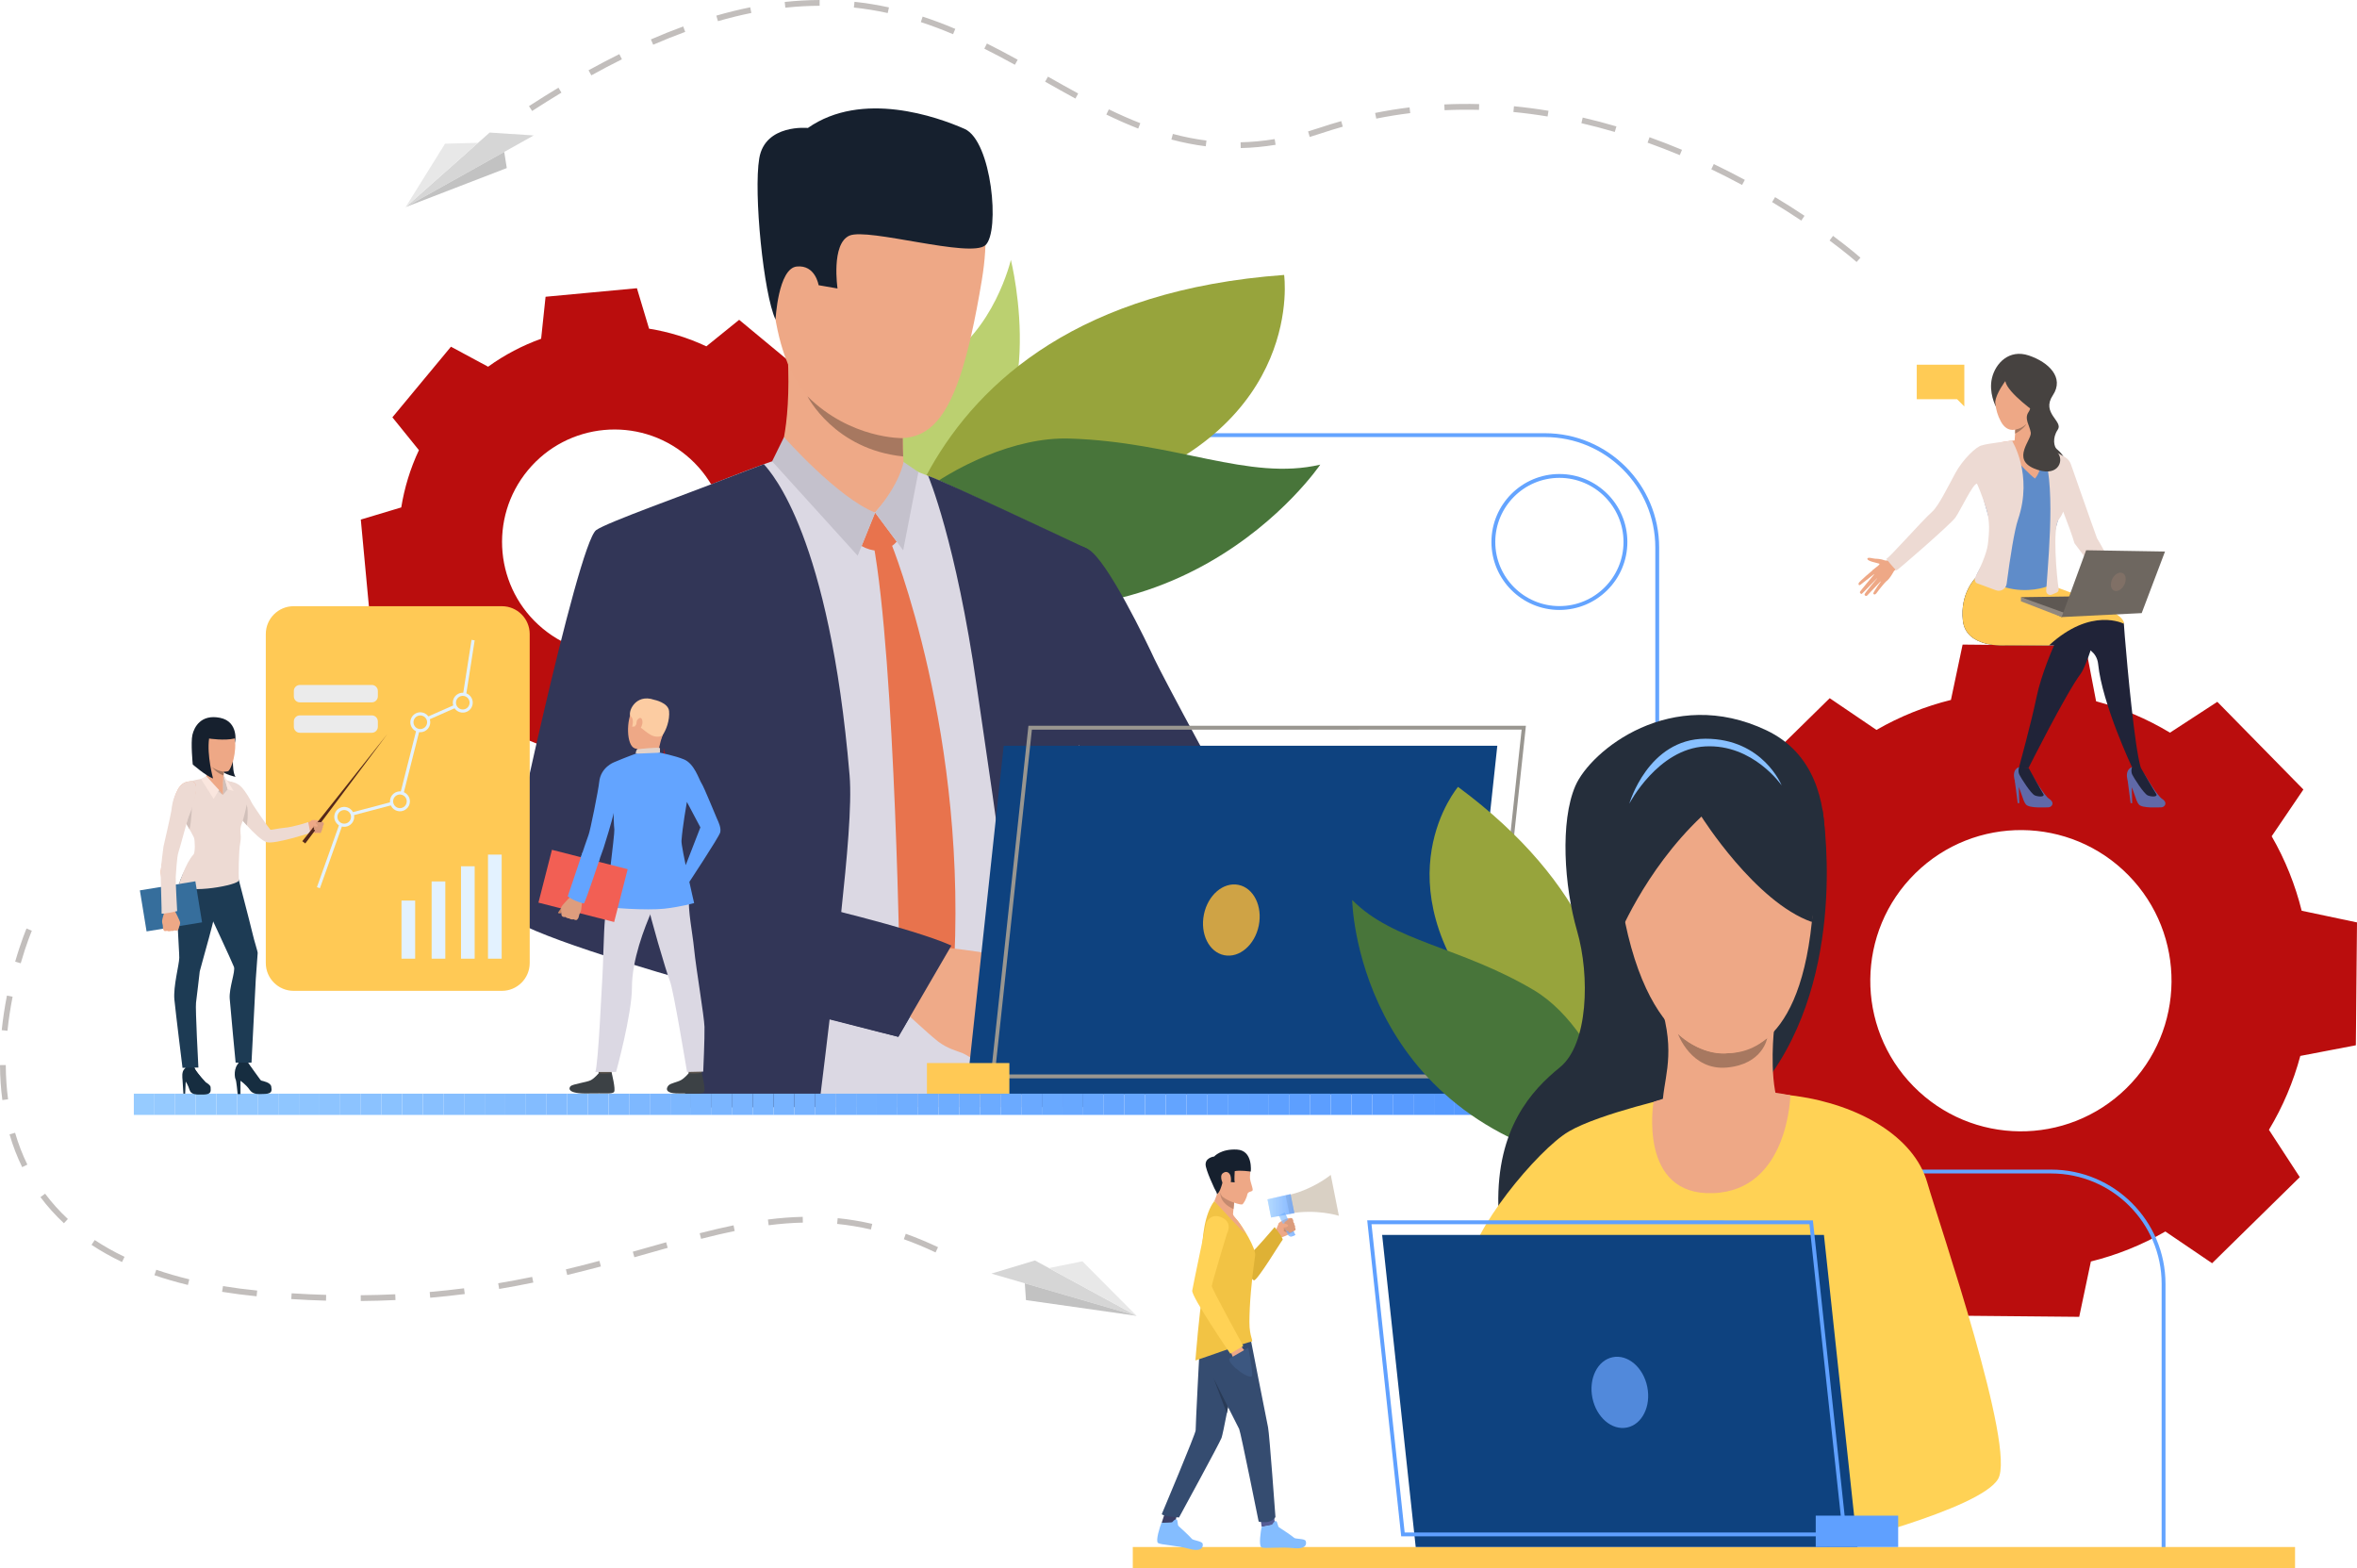 <?xml version="1.0" encoding="utf-8"?>
<!-- Generator: Adobe Illustrator 16.0.4, SVG Export Plug-In . SVG Version: 6.00 Build 0)  -->
<!DOCTYPE svg PUBLIC "-//W3C//DTD SVG 1.1//EN" "http://www.w3.org/Graphics/SVG/1.1/DTD/svg11.dtd">
<svg version="1.1" id="Слой_1" xmlns="http://www.w3.org/2000/svg" xmlns:xlink="http://www.w3.org/1999/xlink" x="0px" y="0px"
	 width="541.378px" height="360.185px" viewBox="0 0 541.378 360.185" enable-background="new 0 0 541.378 360.185"
	 xml:space="preserve">
<path fill="#BA0D0D" d="M521.152,259.486c3.226-5.358,5.626-11.078,7.207-16.972l12.756-2.444l0.132-14.109l0.131-14.109
	l-12.708-2.682c-1.471-5.923-3.764-11.686-6.889-17.104l7.286-10.739l-9.885-10.07l-9.884-10.07l-10.873,7.084
	c-5.358-3.226-11.077-5.626-16.972-7.207l-2.444-12.756l-14.109-0.132l-14.109-0.131l-2.682,12.708
	c-5.923,1.471-11.686,3.764-17.104,6.889l-10.739-7.286l-10.07,9.884l-10.069,9.884l7.085,10.874
	c-3.227,5.358-5.627,11.076-7.207,16.972l-12.757,2.444l-0.131,14.109l-0.132,14.108l12.709,2.682
	c1.47,5.923,3.764,11.686,6.889,17.104l-7.286,10.739l9.884,10.07l9.884,10.07l10.874-7.085c5.358,3.226,11.077,5.626,16.972,7.207
	l2.444,12.756l14.109,0.132l14.109,0.132l2.681-12.71c5.924-1.47,11.687-3.763,17.104-6.889l10.739,7.287l10.07-9.884l10.07-9.884
	L521.152,259.486z M439.491,249.476c-13.384-13.636-13.18-35.54,0.456-48.925c13.637-13.385,35.541-13.18,48.925,0.456
	c13.385,13.637,13.181,35.541-0.456,48.925C474.78,263.316,452.876,263.112,439.491,249.476z"/>
<path fill="#BA0D0D" d="M186.081,145.566c1.987-4.227,3.333-8.658,4.058-13.157l9.289-2.789l-0.979-10.49l-0.979-10.491
	l-9.645-1.022c-1.545-4.288-3.688-8.393-6.423-12.179l4.593-8.534l-8.11-6.726l-8.11-6.726l-7.536,6.092
	c-4.227-1.987-8.658-3.333-13.157-4.058l-2.789-9.289l-10.49,0.979l-10.491,0.979l-1.021,9.645
	c-4.288,1.544-8.394,3.687-12.179,6.422l-8.533-4.593l-6.727,8.11l-6.726,8.11l6.093,7.536c-1.987,4.227-3.334,8.658-4.058,13.157
	l-9.289,2.789l0.979,10.491l0.979,10.49l9.645,1.022c1.545,4.288,3.688,8.393,6.423,12.179l-4.593,8.534l8.11,6.726l8.11,6.726
	l7.536-6.092c4.227,1.987,8.658,3.333,13.157,4.058l2.789,9.289l10.49-0.979l10.491-0.979l1.021-9.645
	c4.287-1.544,8.393-3.687,12.179-6.422l8.533,4.593l6.726-8.11l6.726-8.11L186.081,145.566z M124.658,144.363
	c-10.982-9.107-12.502-25.394-3.395-36.376c9.107-10.982,25.394-12.502,36.376-3.395c10.983,9.107,12.503,25.394,3.396,36.376
	S135.642,153.47,124.658,144.363z"/>
<g>
	<path fill="#64A4FF" d="M497.393,357.745h-0.885v-62.866c0-13.988-11.38-25.367-25.368-25.367h-64.681
		c-14.476,0-26.253-11.777-26.253-26.253V125.749c0-13.988-11.38-25.368-25.367-25.368H189.913v-0.885h164.926
		c14.476,0,26.252,11.777,26.252,26.252v117.509c0,13.987,11.38,25.368,25.368,25.368h64.681c14.477,0,26.253,11.776,26.253,26.252
		V357.745z"/>
</g>
<g>
	<g>
		<g>
			<g>
				<g>
					<path fill="#BBD070" d="M232.187,59.679c0,0,9.981,39.748-13.984,50.614s-19.375-9.029-19.375-9.029s-9.83-2.731,16.922-17.898
						C228.358,76.216,232.187,59.679,232.187,59.679z"/>
				</g>
			</g>
		</g>
	</g>
	<g>
		<g>
			<g>
				<g>
					<path fill="#97A43C" d="M294.95,63.147c0,0,4.913,34.647-40.443,49.624c-45.357,14.976-51.815,33.975-51.815,33.975
						S201.334,69.954,294.95,63.147z"/>
				</g>
			</g>
		</g>
	</g>
	<g>
		<g>
			<g>
				<g>
					<path fill="#48753A" d="M202.488,132.635c-13.449-5.133,18.519-32.658,43.087-31.915s41.217,9.836,57.673,5.994
						C303.248,106.714,268.716,157.913,202.488,132.635z"/>
				</g>
			</g>
		</g>
	</g>
</g>
<g>
	<g>
		<g>
			<path fill="#DBD8E3" d="M247.674,155.632c0.774-10.449,1.313-20.221,1.619-29.334c-2.521-1.336-5.552-2.897-7.977-4.048
				c-7.507-3.574-17.965-8.387-24.676-11.466c-3.929-1.805-7.777-3.124-7.777-3.124s-26.821-2.57-28.998-2.433
				c-0.687,0.04-4.039,1.208-8.437,2.885c-9.512,3.609-27.849,10.958-30.768,13.055c-4.282,3.065-19.603,78.165-20.01,83.266
				c-0.397,4.954,20.837,11.732,40.501,16.926c-0.014,7.613-0.168,18.279-0.341,28.016c-0.026,1.664-0.058,3.296-0.089,4.88h86.044
				c-0.115-1.672-0.217-3.322-0.301-4.88c-0.009-0.208-0.021-0.411-0.03-0.615c-0.328-6.595-1.61-18.406-1.283-29.909
				c0,0-0.208-12.126,0.995-17.346C246.28,178.455,247.674,155.632,247.674,155.632z M138.568,199.787
				c0.142-9.776,13.161-27.963,13.161-27.963s0.602-0.256,0.61-0.23c0.009,0.009,0.672-0.093,0.672-0.084
				c0.014,0,2.022-1.916,2.035-1.916c0.479,1.739,4.791,26.3,5.849,40.598C148.668,207.79,138.497,204.45,138.568,199.787z"/>
		</g>
	</g>
	<g>
		<g>
			<path fill="#323657" d="M249.267,249.374c-0.566-4.074-1.102-8.145-1.584-12.13c0-0.021-0.009-0.035-0.009-0.058
				c-0.155-1.327-0.314-2.637-0.465-3.941c-0.009-0.062-0.013-0.133-0.021-0.208c-0.629-5.489-1.15-10.755-1.526-15.576
				c-0.283-3.694-0.027-7.304,0.481-10.834c1.496-24.654,2.239-50.649,2.239-50.649c0.787-10.639,1.238-20.584,1.539-29.852
				c0,0-33.679-15.917-36.731-16.829c0,0,6.389,15.001,11.18,48.53c1.84,12.878,5.251,34.555,7.729,56.679v0.005
				c1.34,11.939,3.853,24.101,5.764,34.863c0.292,1.664,0.571,3.292,0.827,4.88h11.272
				C249.722,252.63,249.492,251.002,249.267,249.374z"/>
		</g>
	</g>
	<g>
		<g>
			<path fill="#323657" d="M193.194,209.771c1.327-12.466,2.521-24.906,1.946-31.723c-4.646-54.803-17.788-69.309-19.695-71.432
				c-1.473,0.562-7.082,2.667-8.724,3.318c-8.989,3.543-27.312,10.038-29.781,11.812c-4.282,3.065-21.164,81.797-21.673,86.889
				c-0.341,3.441,21.69,10.634,44.168,17.054c-0.208,6.162,0.375,14.854-1.673,23.932c-0.358,1.61-0.889,2.627-0.972,4.756
				l31.333-0.123c0.19-1.619,0.39-3.242,0.589-4.88c0.597-4.896,1.221-9.913,1.84-15.244c9.396,2.433,15.784,3.999,15.784,3.999
				s8.826-14.922,11.388-20.964C218.162,216.133,206.802,213.404,193.194,209.771z M152.677,190.907
				c-0.297-11.219-0.244-19.047-0.244-19.047c1.11,3.844,2.646,14.829,3.999,25.747C151.88,195.315,152.734,193.172,152.677,190.907
				z"/>
		</g>
	</g>
	<g>
		<g>
			<path fill="#EEA987" d="M178.458,106.085c0,0,3.411-6.446,2.469-24.747c-0.261-5.07,26.632,12.024,26.632,12.024
				s-0.094,1.748-0.151,4.105c-0.03,0.982-0.048,2.057-0.048,3.163c0,0.305,0.004,0.61,0.004,0.916
				c0.005,0.5,0.009,0.996,0.018,1.491c0.014,0.615,0.036,1.216,0.066,1.796c0.031,0.659,0.075,1.283,0.138,1.854
				c0.11,1.106,0.761,3.057,0.995,3.592C209.814,113.124,188.526,113.288,178.458,106.085z"/>
		</g>
	</g>
	<g>
		<path fill="#E8734D" d="M201.004,117.726l4.956,6.659c0,0-2.903,3.888-8.061,1.018L201.004,117.726z"/>
	</g>
	<g>
		<path fill="#E8734D" d="M204.635,124.654c0,0,18.157,44.349,14.283,100.682l-5.727,10.395l-6.458-8.853
			c0,0-1.042-74.816-6.196-102.401L204.635,124.654z"/>
	</g>
	<g>
		<path fill="#EEA987" d="M206.311,111.517l-5.307,6.208c0,0-8.517-1.65-11.017-6.099
			C187.486,107.178,206.311,111.517,206.311,111.517z"/>
	</g>
	<g>
		<path fill="#C4C1CC" d="M207.527,106.084c0,0-0.616,4.732-6.523,11.642l6.448,8.663l3.49-17.972L207.527,106.084z"/>
	</g>
	<g>
		<path fill="#C4C1CC" d="M180.078,100.392c0,0,12.314,13.929,20.926,17.334l-4.005,9.905l-19.653-21.68L180.078,100.392z"/>
	</g>
	<g>
		<g>
			<path fill="#323657" d="M306.675,226.409c0,0-16.346-15.853-27.066-18.489c-4.956-1.22-11.484-8.062-17.688-16.104
				c-2.044-2.648-4.05-5.428-5.958-8.179c-0.005-0.006-0.005-0.012-0.005-0.012c-7.61-10.988-13.574-21.521-13.574-21.521
				s-22.495-26.362-4.443-38.114c0,0,7.736-0.167,11.979,2.137c4.363,2.369,13.67,21.793,15.248,25.233
				c1.578,3.435,18.673,35.384,19.817,36.102c1.146,0.718,3.053,3.345,9.893,7.027c8.374,4.509,21.529,17.705,21.529,17.705
				L306.675,226.409z"/>
		</g>
	</g>
	<g>
		<path fill="#EFAA88" d="M228.212,244.755c0,0-2.283-0.092-3.262-0.619c0,0-1.708-1.096-2.969-1.801
			c-0.401-0.224-0.756-0.408-0.997-0.504c-1.008-0.399-3.34-0.976-5.49-2.616c-2.149-1.638-9.157-8.193-9.157-8.193l4.529-6.962
			l2.091-6.895c0,0,16.337,1.625,18.517,2.92c0.212,0.127,0.417,0.262,0.6,0.401c1.739,1.275,2.497,2.956,3.334,3.729
			c0.305,0.286,3.15,3.332,2.991,4.567c-0.219,1.715-1.066,2.815-2.13,3.336c0,0-0.576,3.338-2.303,4.831
			c0,0-0.433,3.098-3.107,4.342C230.858,241.292,230.067,244.385,228.212,244.755z"/>
	</g>
	<g>
		<path fill="#EEA886" d="M202.199,34.122c0,0,29.528-7.118,23.309,30.268c-6.221,37.385-13.303,40.42-31.29,32.966
			c-17.988-7.454-16.738-31.366-17.81-43.067C175.336,42.587,192.753,34.667,202.199,34.122z"/>
	</g>
	<g>
		<path fill="#EEA886" d="M186.686,60.013c-0.438-3.284-6.958-4.394-7.409,0.545s3.154,13.544,5.609,12.657
			C187.34,72.327,187.291,64.541,186.686,60.013z"/>
	</g>
	<g>
		<path fill="#16202E" d="M178.133,73.399c0,0,0.592-11.758,4.877-12.188c4.286-0.43,5.016,4.292,5.016,4.292l4.345,0.754
			c0,0-1.521-10.277,2.737-12.139c4.259-1.862,27.843,5.261,31.238,2.188c3.395-3.072,1.47-23.936-4.792-26.702
			c-6.262-2.767-23.533-8.92-35.994-0.216c0,0-9.827-0.975-11.166,6.964S175.379,67.552,178.133,73.399z"/>
	</g>
	<g>
		<path fill="#323657" d="M218.529,217.166l-12.192,20.962c0,0-32.299-8.322-39.835-10.448l17.228-20.505
			C183.729,207.174,209.129,212.978,218.529,217.166z"/>
	</g>
	<g>
		<path fill="#A77860" d="M207.447,104.833h-0.004c-15.838-1.615-21.978-13.807-21.978-13.807
			c9.962,9.875,21.894,9.604,21.894,9.604c0,0.305,0.004,0.61,0.004,0.916c0.005,0.5,0.009,0.996,0.018,1.491
			C207.395,103.652,207.417,104.254,207.447,104.833z"/>
	</g>
</g>
<g>
	<path fill="#4DA8F2" d="M426.16,290.637c-0.867-1.149-2.237-1.9-3.788-1.919c-2.142-0.028-3.976,1.347-4.627,3.272l0,0l0,0
		c-0.158,0.466-0.246,0.964-0.253,1.483c-0.008,0.604,0.098,1.184,0.294,1.72c0.313,0.857,0.864,1.602,1.573,2.152
		c0.706,0.547,1.567,0.902,2.509,0.987c0.125,0.011,0.252,0.02,0.38,0.021c0.08,0.001,0.16-0.002,0.239-0.005
		c0.027-0.001,0.056,0,0.084-0.001c0.483-0.026,0.948-0.124,1.385-0.282c1.829-0.664,3.146-2.406,3.173-4.468
		C427.144,292.488,426.78,291.46,426.16,290.637z M423.544,296.932l-0.002,0.001c-0.326,0.118-0.674,0.19-1.036,0.211l0,0
		c-0.08,0.004-0.161,0.005-0.242,0.005c-0.343-0.005-0.673-0.06-0.985-0.153c-0.433-0.129-0.832-0.334-1.18-0.604
		c-0.127-0.098-0.246-0.206-0.359-0.319c-0.654-0.664-1.055-1.578-1.041-2.583c0.003-0.262,0.036-0.516,0.093-0.762
		c0.027-0.119,0.058-0.236,0.097-0.351c0.488-1.443,1.862-2.475,3.469-2.454c1.154,0.015,2.176,0.57,2.825,1.421
		c0.475,0.621,0.752,1.397,0.741,2.238C425.903,295.127,424.916,296.434,423.544,296.932z"/>
</g>
<g>
	<path fill="#EEA886" d="M241.448,199.949c18.357,18.896,42.61,42.693,42.61,42.693l9.48-17.998c0,0-21.542-25.254-36.146-42.105
		C252.917,184.734,244.699,189.97,241.448,199.949z"/>
</g>
<g>
	<g>
		<path fill="#EEA886" d="M230.11,225.357c0,0,4.942,2.388,6.232,3.451c1.29,1.064,6.519,4.979,7.786,5.899
			c1.267,0.921-1.911,3.54-11.26-0.509C223.52,230.149,230.11,225.357,230.11,225.357z"/>
	</g>
</g>
<g>
	<polygon fill="#0E427F" points="230.542,171.271 221.929,251.356 335.304,251.356 343.917,171.271 	"/>
</g>
<g>
	<path fill="#999690" d="M341.775,247.66H227.512l8.708-80.969h114.265L341.775,247.66z M228.496,246.774h112.485l8.519-79.199
		H237.015L228.496,246.774z"/>
</g>
<g>
	<rect x="212.906" y="244.151" fill="#FFC955" width="18.936" height="7.205"/>
</g>
<g>
	<g>
		<defs>
			<rect id="SVGID_1_" x="30.739" y="251.19" width="308.121" height="4.879"/>
		</defs>
		<clipPath id="SVGID_2_">
			<use xlink:href="#SVGID_1_"  overflow="visible"/>
		</clipPath>
		<path clip-path="url(#SVGID_2_)" fill="#96CBFF" d="M30.739,251.19v4.879V251.19z"/>
		<rect x="30.739" y="251.19" clip-path="url(#SVGID_2_)" fill="#96CBFF" width="4.74" height="4.879"/>
		<rect x="35.479" y="251.19" clip-path="url(#SVGID_2_)" fill="#95CAFF" width="4.74" height="4.879"/>
		<rect x="40.22" y="251.19" clip-path="url(#SVGID_2_)" fill="#94C9FF" width="4.74" height="4.879"/>
		<rect x="44.96" y="251.19" clip-path="url(#SVGID_2_)" fill="#93C9FF" width="4.74" height="4.879"/>
		<rect x="49.7" y="251.19" clip-path="url(#SVGID_2_)" fill="#92C8FF" width="4.74" height="4.879"/>
		<rect x="54.44" y="251.19" clip-path="url(#SVGID_2_)" fill="#91C7FF" width="4.74" height="4.879"/>
		<rect x="59.181" y="251.19" clip-path="url(#SVGID_2_)" fill="#90C6FF" width="4.74" height="4.879"/>
		<rect x="63.921" y="251.19" clip-path="url(#SVGID_2_)" fill="#8FC6FF" width="4.74" height="4.879"/>
		<rect x="68.661" y="251.19" clip-path="url(#SVGID_2_)" fill="#8EC5FF" width="4.741" height="4.879"/>
		<rect x="73.402" y="251.19" clip-path="url(#SVGID_2_)" fill="#8DC4FF" width="4.74" height="4.879"/>
		<rect x="78.143" y="251.19" clip-path="url(#SVGID_2_)" fill="#8CC3FF" width="4.74" height="4.879"/>
		<rect x="82.883" y="251.19" clip-path="url(#SVGID_2_)" fill="#8BC2FF" width="4.74" height="4.879"/>
		<rect x="87.623" y="251.19" clip-path="url(#SVGID_2_)" fill="#8AC2FF" width="4.74" height="4.879"/>
		<rect x="92.363" y="251.19" clip-path="url(#SVGID_2_)" fill="#89C1FF" width="4.74" height="4.879"/>
		<rect x="97.104" y="251.19" clip-path="url(#SVGID_2_)" fill="#88C0FF" width="4.74" height="4.879"/>
		<rect x="101.844" y="251.19" clip-path="url(#SVGID_2_)" fill="#87BFFF" width="4.74" height="4.879"/>
		<rect x="106.584" y="251.19" clip-path="url(#SVGID_2_)" fill="#86BFFF" width="4.74" height="4.879"/>
		<rect x="111.324" y="251.19" clip-path="url(#SVGID_2_)" fill="#85BEFF" width="4.74" height="4.879"/>
		<rect x="116.064" y="251.19" clip-path="url(#SVGID_2_)" fill="#84BDFF" width="4.74" height="4.879"/>
		<rect x="120.805" y="251.19" clip-path="url(#SVGID_2_)" fill="#83BCFF" width="4.741" height="4.879"/>
		<rect x="125.546" y="251.19" clip-path="url(#SVGID_2_)" fill="#82BBFF" width="4.74" height="4.879"/>
		<rect x="130.286" y="251.19" clip-path="url(#SVGID_2_)" fill="#81BBFF" width="4.74" height="4.879"/>
		<rect x="135.026" y="251.19" clip-path="url(#SVGID_2_)" fill="#80BAFF" width="4.74" height="4.879"/>
		<rect x="139.767" y="251.19" clip-path="url(#SVGID_2_)" fill="#7FB9FF" width="4.74" height="4.879"/>
		<rect x="144.507" y="251.19" clip-path="url(#SVGID_2_)" fill="#7EB8FF" width="4.74" height="4.879"/>
		<rect x="149.247" y="251.19" clip-path="url(#SVGID_2_)" fill="#7DB7FF" width="4.74" height="4.879"/>
		<rect x="153.987" y="251.19" clip-path="url(#SVGID_2_)" fill="#7CB7FF" width="4.74" height="4.879"/>
		<rect x="158.728" y="251.19" clip-path="url(#SVGID_2_)" fill="#7BB6FF" width="4.74" height="4.879"/>
		<rect x="163.468" y="251.19" clip-path="url(#SVGID_2_)" fill="#7AB5FF" width="4.74" height="4.879"/>
		<rect x="168.208" y="251.19" clip-path="url(#SVGID_2_)" fill="#79B4FF" width="4.74" height="4.879"/>
		<rect x="172.948" y="251.19" clip-path="url(#SVGID_2_)" fill="#78B4FF" width="4.741" height="4.879"/>
		<rect x="177.689" y="251.19" clip-path="url(#SVGID_2_)" fill="#77B3FF" width="4.74" height="4.879"/>
		<rect x="182.43" y="251.19" clip-path="url(#SVGID_2_)" fill="#76B2FF" width="4.74" height="4.879"/>
		<rect x="187.17" y="251.19" clip-path="url(#SVGID_2_)" fill="#74B1FF" width="4.74" height="4.879"/>
		<rect x="191.91" y="251.19" clip-path="url(#SVGID_2_)" fill="#73B0FF" width="4.74" height="4.879"/>
		<rect x="196.65" y="251.19" clip-path="url(#SVGID_2_)" fill="#72B0FF" width="4.74" height="4.879"/>
		<rect x="201.391" y="251.19" clip-path="url(#SVGID_2_)" fill="#71AFFF" width="4.74" height="4.879"/>
		<rect x="206.131" y="251.19" clip-path="url(#SVGID_2_)" fill="#70AEFF" width="4.74" height="4.879"/>
		<rect x="210.871" y="251.19" clip-path="url(#SVGID_2_)" fill="#6FADFF" width="4.74" height="4.879"/>
		<rect x="215.611" y="251.19" clip-path="url(#SVGID_2_)" fill="#6EADFF" width="4.74" height="4.879"/>
		<rect x="220.352" y="251.19" clip-path="url(#SVGID_2_)" fill="#6DACFF" width="4.741" height="4.879"/>
		<rect x="225.093" y="251.19" clip-path="url(#SVGID_2_)" fill="#6CABFF" width="4.74" height="4.879"/>
		<rect x="229.833" y="251.19" clip-path="url(#SVGID_2_)" fill="#6BAAFF" width="4.74" height="4.879"/>
		<rect x="234.573" y="251.19" clip-path="url(#SVGID_2_)" fill="#6AA9FF" width="4.74" height="4.879"/>
		<rect x="239.313" y="251.19" clip-path="url(#SVGID_2_)" fill="#69A9FF" width="4.74" height="4.879"/>
		<rect x="244.054" y="251.19" clip-path="url(#SVGID_2_)" fill="#68A8FF" width="4.74" height="4.879"/>
		<rect x="248.794" y="251.19" clip-path="url(#SVGID_2_)" fill="#67A7FF" width="4.74" height="4.879"/>
		<rect x="253.534" y="251.19" clip-path="url(#SVGID_2_)" fill="#66A6FF" width="4.74" height="4.879"/>
		<rect x="258.274" y="251.19" clip-path="url(#SVGID_2_)" fill="#65A6FF" width="4.74" height="4.879"/>
		<rect x="263.015" y="251.19" clip-path="url(#SVGID_2_)" fill="#64A5FF" width="4.74" height="4.879"/>
		<rect x="267.755" y="251.19" clip-path="url(#SVGID_2_)" fill="#63A4FF" width="4.74" height="4.879"/>
		<rect x="272.495" y="251.19" clip-path="url(#SVGID_2_)" fill="#62A3FF" width="4.741" height="4.879"/>
		<rect x="277.236" y="251.19" clip-path="url(#SVGID_2_)" fill="#61A2FF" width="4.74" height="4.879"/>
		<rect x="281.977" y="251.19" clip-path="url(#SVGID_2_)" fill="#60A2FF" width="4.74" height="4.879"/>
		<rect x="286.717" y="251.19" clip-path="url(#SVGID_2_)" fill="#5FA1FF" width="4.74" height="4.879"/>
		<rect x="291.457" y="251.19" clip-path="url(#SVGID_2_)" fill="#5EA0FF" width="4.74" height="4.879"/>
		<rect x="296.197" y="251.19" clip-path="url(#SVGID_2_)" fill="#5D9FFF" width="4.74" height="4.879"/>
		<rect x="300.938" y="251.19" clip-path="url(#SVGID_2_)" fill="#5C9EFF" width="4.74" height="4.879"/>
		<rect x="305.678" y="251.19" clip-path="url(#SVGID_2_)" fill="#5B9EFF" width="4.74" height="4.879"/>
		<rect x="310.418" y="251.19" clip-path="url(#SVGID_2_)" fill="#5A9DFF" width="4.74" height="4.879"/>
		<rect x="315.158" y="251.19" clip-path="url(#SVGID_2_)" fill="#599CFF" width="4.74" height="4.879"/>
		<rect x="319.898" y="251.19" clip-path="url(#SVGID_2_)" fill="#589BFF" width="4.74" height="4.879"/>
		<rect x="324.639" y="251.19" clip-path="url(#SVGID_2_)" fill="#579BFF" width="4.741" height="4.879"/>
		<rect x="329.38" y="251.19" clip-path="url(#SVGID_2_)" fill="#569AFF" width="4.74" height="4.879"/>
		<rect x="334.12" y="251.19" clip-path="url(#SVGID_2_)" fill="#5599FF" width="4.74" height="4.879"/>
		<path clip-path="url(#SVGID_2_)" fill="#5599FF" d="M338.86,256.069v-4.879V256.069z"/>
	</g>
</g>
<g>
	<rect x="260.189" y="355.305" fill="#FFC955" width="266.961" height="4.88"/>
</g>
<g>
	
		<ellipse transform="matrix(-0.98 -0.2 0.2 -0.98 517.827 474.978)" fill="#CFA345" cx="282.923" cy="211.314" rx="6.426" ry="8.24"/>
</g>
<g>
	<g>
		<g>
			<path fill="#6069A8" d="M492.855,178.285c0,0,2.615,4.433,3.72,5.158c1.498,0.982,0.56,1.977-0.152,1.977
				c-0.712,0.001-4.348,0.262-5.148-0.647c-0.801-0.908-1.198-3.633-1.943-4.346c-0.745-0.712-1.515-3.545,0.363-4.233
				C491.354,175.584,492.855,178.285,492.855,178.285z"/>
		</g>
	</g>
</g>
<g>
	<g>
		<g>
			<path fill="#202338" d="M491.723,176.335c0,0,2.995,5.192,3.512,5.959c0.516,0.767-0.972,0.766-1.895,0.4
				c-0.922-0.363-3.241-4.087-3.575-4.766c-0.397-0.809-0.07-1.736-0.07-1.736L491.723,176.335z"/>
		</g>
	</g>
</g>
<g>
	<g>
		<g>
			<polygon fill="#6069A8" points="488.688,179.128 489.38,184.452 489.746,184.467 489.632,180.638 			"/>
		</g>
	</g>
</g>
<g>
	<g>
		<g>
			<path fill="#6069A8" d="M466.921,178.285c0,0,2.615,4.433,3.72,5.158c1.499,0.982,0.56,1.977-0.152,1.977
				c-0.712,0.001-4.347,0.262-5.147-0.647c-0.802-0.908-1.198-3.633-1.943-4.346c-0.745-0.712-1.54-3.618,0.362-4.233
				C465.429,175.653,466.921,178.285,466.921,178.285z"/>
		</g>
	</g>
</g>
<g>
	<g>
		<g>
			<path fill="#202338" d="M465.946,176.346c0,0,2.838,5.181,3.354,5.949c0.517,0.767-0.972,0.766-1.894,0.4
				c-0.923-0.363-3.242-4.087-3.575-4.766c-0.397-0.809-0.071-1.736-0.071-1.736L465.946,176.346z"/>
		</g>
	</g>
</g>
<g>
	<g>
		<g>
			<polygon fill="#6069A8" points="462.755,179.128 463.446,184.452 463.812,184.467 463.698,180.638 			"/>
		</g>
	</g>
</g>
<g>
	<g>
		<g>
			<path fill="#202338" d="M455.318,137.938l23.666,10.784c0,0,2.642,0.859,2.938,3.792c0.924,9.155,7.772,23.679,7.772,23.679
				c2.197,1.075,2.028,0.142,2.028,0.142c-1.385-4.445-3.07-22.765-3.672-30.13c-0.127-1.56-0.206-2.628-0.223-2.97
				c-0.012-0.232-0.267-0.537-0.705-0.892c-3.247-2.633-16.609-8.085-16.609-8.085C460.48,134.003,455.318,137.938,455.318,137.938z
				"/>
		</g>
	</g>
</g>
<g>
	<g>
		<g>
			<path fill="#202338" d="M450.857,142.568c0.732,6.397,9.864,5.665,9.864,5.665h11.066c0,0-2.906,6.469-4.029,11.925
				c-1.19,5.79-3.999,16.035-3.999,16.035s0.185,0.348,2.187,0.153c0,0,8.688-17.314,12.013-21.667
				c0.715-0.937,2.766-6.021,3.118-9.054c0.119-1.021,0.046-1.809-0.335-2.128c-0.384-0.322-1.267-0.928-2.443-1.67
				c-3.467-2.186-9.486-5.551-12.841-6.305c-4.492-1.01-11.598-2.902-11.598-2.902S450.125,136.172,450.857,142.568z"/>
		</g>
	</g>
</g>
<g>
	<path fill="#464240" d="M458.39,93.296c0,0-1.657-3.145-0.85-6.494c0.808-3.349,3.915-6.686,8.465-5.154
		c4.551,1.533,8.229,5.067,5.501,9.154s2.468,5.933,1.145,7.877c-1.325,1.945-0.822,3.975-0.262,4.428
		c0.561,0.452,2.368,2.065,2.17,3.975c-0.199,1.91-8.828-5.564-8.828-5.564S461.031,92.076,458.39,93.296z"/>
</g>
<g>
	<path fill="#EB4747" d="M472.258,133.491c0,0-0.686,3.329-18.361-0.874C453.896,132.617,459.822,130.648,472.258,133.491z"/>
</g>
<g>
	<g>
		<path fill="#5F8CC9" d="M453.696,133.55c-0.274,0.523-0.548,1.046-0.822,1.57c6.462,0.188,12.923,0.376,19.384,0.564
			c-1.021-3.422-0.69-8.057-0.512-11.575c0.219-4.296,2.592-7.284,2.339-11.629c1.278,0.207,1.499,0.246,2.779,0.442
			c-1.957-5.578-2.628-8.342-8.71-10.489c-1.979-0.699-3.281-0.837-5.424-0.661c-7.044,0.581-9.168,0.664-12.627,7.046
			c5.415,0.862,4.523,2.807,6.166,8.194c0.801,2.627,1.637,5.559,1.207,8.33C457.055,128.07,453.696,131.062,453.696,133.55z"/>
	</g>
</g>
<g>
	<g>
		<path fill="#EEA886" d="M464.937,103.786c-2.883-0.544-2.27-2.147-2.27-2.147s0.134-0.905,0.186-2.049
			c0.014-0.293,0.021-0.602,0.021-0.915c-0.002-0.475-0.024-0.961-0.08-1.418c-0.235-1.935,5.233-0.781,5.233-0.781
			s-0.315,3.916,0.438,5.088C469.219,102.738,467.819,104.33,464.937,103.786z"/>
	</g>
</g>
<g>
	<g>
		<path fill="#EEA886" d="M459.438,101.627c0,0,5.814,6.714,7.964,8.271c0,0,2.47-2.232,0.947-8.125
			C468.349,101.773,465.542,100.367,459.438,101.627z"/>
	</g>
</g>
<g>
	<path fill="#EEA886" d="M459.596,85.469c0,0-3.02,5.818-0.024,11.329s8.879-2.4,9.26-3.328c0.381-0.928,2.398-6.178-1.615-7.773
		C463.202,84.101,460.45,83.89,459.596,85.469z"/>
</g>
<g>
	<path fill="#464240" d="M460.6,87.533c0,0-2.078,2.73-2.324,4.747c0,0-0.828-3.814,1.512-7.479s8.289-0.174,9.086,1.29
		c0.797,1.464,3.132,2.754-0.791,9.046C468.082,95.138,461.026,90.236,460.6,87.533z"/>
</g>
<g>
	<path fill="#A77860" d="M465.426,97.378c0,0-0.524,1.146-2.573,2.211c0.014-0.293,0.021-0.602,0.021-0.915
		C462.873,98.675,464.26,98.507,465.426,97.378z"/>
</g>
<g>
	<path fill="#EEA886" d="M434.907,128.316c0,0-1.436,0.638-2.116,0.349s-1.733-0.346-2.065-0.347
		c-0.444-0.001-1.834-0.497-1.81,0.046c0.023,0.543,2.256,0.922,2.713,1.091c0.457,0.169-1.366,1.173-1.536,1.619
		c-0.17,0.446,1.889,3.373,3.05,2.539s1.79-2.499,2.026-2.604c0.236-0.106,0.871-0.573,0.871-0.573L434.907,128.316z"/>
</g>
<g>
	<path fill="#EEA886" d="M430.312,130.815c0,0-3.366,2.792-3.419,3.168c-0.053,0.376,0.124,0.553,0.451,0.305
		c0.326-0.248,3.338-2.602,3.338-2.602s-3.373,3.984-3.486,4.28c-0.066,0.173,0.257,0.533,0.445,0.417s3.775-3.867,3.775-3.867
		s-3.142,3.726-3.159,4.004c-0.015,0.244,0.363,0.507,0.617,0.247s3.381-3.547,3.381-3.547s-2.103,2.86-1.973,3.112
		c0.079,0.154,0.345,0.477,0.862-0.279s1.94-2.404,1.94-2.404L430.312,130.815z"/>
</g>
<g>
	<g>
		<path fill="#FFC955" d="M470.634,148.233h-9.912c0,0-9.132,0.732-9.863-5.665c-0.733-6.397,3.002-9.949,3.002-9.949
			s4.824,1.285,9.035,2.302c2.109-0.448,4.65-0.74,7.618-0.665c0,0,17.853,5.899,17.315,9.005
			C487.829,143.263,480.361,139.27,470.634,148.233z"/>
	</g>
</g>
<g>
	<polygon fill="#5E5853" points="464.182,137.156 483.08,136.878 473.538,141.723 	"/>
</g>
<g>
	<path fill="#5F8CC9" d="M470.053,134.742c0,0-4.251,1.646-9.463,0.158l-0.244-1.946l10.729,0.596L470.053,134.742z"/>
</g>
<g>
	<polygon fill="#91887F" points="473.538,141.723 464.182,138.099 464.182,137.156 474.278,140.798 	"/>
</g>
<g>
	<g>
		<path fill="#EDDAD3" d="M469.987,135.642c-0.051,0.698,0.655,1.202,1.299,0.927l1.098-0.469c0.33-0.141,0.521-0.488,0.465-0.843
			c-0.457-2.858-1.438-13.985-0.005-15.895c0.529-0.706,0.86-1.324,1.047-1.865c0.945,2.438,2.122,5.58,2.59,7.27l8.929,11.878
			l2.993,0.759c-3.735-9.001-6.736-13.77-6.736-13.77c-0.584-1.569-2.26-6.319-3.743-10.549c-0.938-2.67-1.798-5.133-2.261-6.458
			c-0.233-0.67-0.696-1.237-1.306-1.601c-1.383-0.827-3.688-2.129-5.777-3.144c-0.009-0.004-0.017-0.007-0.025-0.012
			c-0.066-0.033-0.133-0.065-0.2-0.097c-0.002,0-0.003-0.001-0.003-0.001c-0.001-0.001-0.002-0.001-0.002-0.001
			c3.974,6.012,2.424,22.99,1.64,33.846C469.988,135.626,469.987,135.634,469.987,135.642z"/>
	</g>
	<g>
		<path fill="#EDDAD3" d="M455.237,102.286c-1.273,0.197-4.429,3.26-6.104,6.353c-1.913,3.529-3.859,7.548-5.319,8.87
			c-2.684,2.431-10.193,11.024-10.551,10.816c-0.137-0.08,2.06,2.566,2.339,2.689c0.14,0.061,12.345-10.515,13.518-12.126
			c1.111-1.528,4.084-7.939,4.974-7.798c0,0,0,0.002,0.002,0.004c0,0.001,0.001,0.002,0.001,0.002
			c0.067,0.146,1.148,2.49,2.174,5.917c0.017,0.057,0.034,0.113,0.051,0.17c0.706,2.39,0.641,4.985,0.259,7.9
			c-0.289,2.202-1.932,5.799-2.923,7.55c-0.119,0.21-0.089,0.611,0.04,0.916c0,0,0,0,0,0c0.077,0.183,0.189,0.33,0.325,0.38
			l3.584,1.328l0.842,0.312c0.606,0.225,1.242,0.108,1.717-0.237c0.39-0.282,0.672-0.719,0.74-1.245
			c0.797-6.129,1.805-12.391,2.608-14.75c3.525-10.351-1.378-18.128-1.378-18.128S456.354,101.869,455.237,102.286z"/>
	</g>
</g>
<g>
	<polygon fill="#6E6760" points="473.538,141.723 479.159,126.375 497.281,126.671 491.924,140.814 	"/>
</g>
<g>
	
		<ellipse transform="matrix(-0.894 -0.448 0.448 -0.894 861.364 471.175)" fill="#807066" cx="486.332" cy="133.853" rx="1.536" ry="2.238"/>
</g>
<g>
	<path fill="#464240" d="M465.855,91.262c0,0,1.161,1.806,0.088,3.365s0.271,3.09,0.503,4.738c0.233,1.648-4.476,6.032,0.761,8.238
		c5.237,2.206,6.904-1.44,5.568-3.447c-1.336-2.006-2.284-3.634-2.397-6.496C470.265,94.799,469.323,90.339,465.855,91.262z"/>
</g>
<g>
	<polygon fill="#FFCB55" points="440.258,83.765 451.185,83.765 451.185,91.684 451.185,93.353 449.517,91.684 440.258,91.684 	"/>
</g>
<g>
	<g>
		<g>
			<g>
				<g>
					<path fill="#BBD070" d="M378.925,205.292c0,0-23.813,22.661-12.229,40.306c11.585,17.645,17.006,2.189,17.006,2.189
						s7.835,2.365-3.794-19.39C374.427,218.144,378.925,205.292,378.925,205.292z"/>
				</g>
			</g>
		</g>
	</g>
	<g>
		<g>
			<g>
				<g>
					<path fill="#97A43C" d="M334.894,180.724c0,0-18.191,21.378,6.13,50.983c24.321,29.605,20.551,45.254,20.551,45.254
						S395.431,225.49,334.894,180.724z"/>
				</g>
			</g>
		</g>
	</g>
	<g>
		<g>
			<g>
				<g>
					<path fill="#48753A" d="M367.059,268.024c11.317,2.288,2.16-30.621-14.812-40.654c-16.972-10.034-32.156-11.012-41.663-20.674
						C310.583,206.696,311.324,256.752,367.059,268.024z"/>
				</g>
			</g>
		</g>
	</g>
</g>
<g>
	<g>
		<g>
			<g>
				<path fill="#EEA886" d="M293.091,282.458c0,0,0.52-1.285,0.604-1.479c0.085-0.193,0.585-0.509,1.189-0.822
					c0.605-0.312,1.563-0.465,1.666-0.407c0.103,0.057,0.232,0.066,0.365,0.338c0.132,0.271,0.095,0.572,0.095,0.572
					s0.32,0.257,0.247,0.626c0,0,0.29,0.256,0.138,0.66c0,0,0.276,0.258,0.141,0.542c0,0-0.5,0.317-0.651,0.489
					c-0.151,0.171-1.236,0.76-2.364,1.165C294.521,284.141,293.325,284.164,293.091,282.458z"/>
			</g>
		</g>
	</g>
	<g>
		<g>
			<g>
				<path fill="#CF8C6C" d="M294.931,281.756c0,0,0.013,0.696-0.083,0.893c-0.095,0.198,1.412,0.636,1.412,0.636
					S295.777,281.763,294.931,281.756z"/>
			</g>
		</g>
	</g>
	<g>
		<g>
			<g>
				<polygon fill="#3B3F66" points="266.814,349.802 267.473,347.752 270.256,348.203 269.84,350.051 				"/>
			</g>
		</g>
	</g>
	<g>
		<g>
			<g>
				<polygon fill="#555C94" points="289.634,349.56 289.79,350.686 292.837,350.178 292.675,348.496 				"/>
			</g>
		</g>
	</g>
	<g>
		<g>
			<g>
				<g>
					<path fill="#354C70" d="M283.033,317.994c0,0-0.448,2.446-0.97,5.161c-0.091,0.473-0.183,0.954-0.276,1.432
						c-0.509,2.616-1.023,5.133-1.214,5.653c-0.432,1.184-9.764,18.283-9.764,18.283s-3.816-0.291-3.959-0.781
						c0,0,7.823-18.567,7.778-19.244c-0.043-0.676,0.956-19.71,0.956-19.71S282.827,316.895,283.033,317.994z"/>
				</g>
			</g>
		</g>
	</g>
	<g>
		<g>
			<g>
				<g>
					<path fill="#354C70" d="M287.297,307.7c0,0,3.651,18.698,3.964,20.129c0.312,1.432,1.695,20.585,1.695,20.585
						s-0.82,1.692-3.852,1.056c0,0-4.133-20.579-4.481-21.27c-1.352-2.676-7.985-15.641-8.629-17.491
						c-0.643-1.851-0.454-4.01-0.454-4.01S280.47,303.929,287.297,307.7z"/>
				</g>
			</g>
		</g>
	</g>
	<g>
		<g>
			<g>
				<g>
					<path fill="#DEB135" d="M285.763,283.482c0,0,1.602,3.992,2.004,3.875c0.402-0.119,5.005-5.523,5.005-5.523
						s2.105,2.628,1.823,2.93c-0.393,0.42-5.828,9.457-6.576,9.294s-4.09-5.688-4.09-5.688S283.739,284.204,285.763,283.482z"/>
				</g>
			</g>
		</g>
	</g>
	<g>
		<g>
			<g>
				<g>
					<path fill="#F2C344" d="M278.913,275.858c0,0,4.153,3.175,5.3,4.434c1.146,1.259,4.31,6.48,4.081,8.051
						c-0.874,6.022-1.29,11.153-1.316,15.262c-0.023,3.579,1.117,4.492,0.407,4.545c-0.815,0.062-11.266,3.849-12.812,4.31
						c0,0,1.014-12.603,1.527-14.057S274.456,281.708,278.913,275.858z"/>
				</g>
			</g>
		</g>
	</g>
	<g>
		<g>
			<g>
				<path fill="#D9D0C4" d="M305.661,269.837l0.932,4.694l0.932,4.695c0,0-5.332-1.669-11.383-0.468l-0.411-2.07l-0.414-2.083
					C301.368,273.404,305.661,269.837,305.661,269.837z"/>
			</g>
		</g>
	</g>
	<g>
		<g>
			<g>
				<path fill="#84BDFF" d="M289.79,350.686c0,0,2.3-0.445,2.381-0.515c0.08-0.07,0.574-0.979,0.93-0.82s0.36,1.264,0.708,1.451
					s3.093,2.042,3.431,2.38c0.337,0.338,2.417,0.139,2.655,0.726s0.258,1.974-2.844,1.647c-3.103-0.326-6.645,0.178-7.312-0.188
					S289.576,351.579,289.79,350.686z"/>
			</g>
		</g>
	</g>
	<g>
		<g>
			<g>
				<path fill="#84BDFF" d="M266.777,349.751c0,0,2.343-0.071,2.433-0.128c0.091-0.056,0.724-0.874,1.05-0.66
					c0.325,0.214,0.153,1.306,0.466,1.547c0.313,0.239,2.728,2.511,3.006,2.897c0.279,0.388,2.363,0.524,2.505,1.142
					s-0.061,1.989-3.07,1.171s-6.587-0.888-7.188-1.355C265.378,353.895,266.424,350.599,266.777,349.751z"/>
			</g>
		</g>
	</g>
	<g>
		<g>
			<g>
				<g>
					<path fill="#EEA987" d="M284.967,308.566c0,0,0.28,1.139,0.729,1.386s-2.096,2.681-2.096,2.681s-1.033-2.256-1.005-2.483
						S284.967,308.566,284.967,308.566z"/>
				</g>
			</g>
		</g>
	</g>
	<g>
		<g>
			<g>
				<g>
					<path fill="#FFD255" d="M277.068,280.781c0,0-2.98,14.178-3.225,15.63c-0.231,1.374,8.738,14.491,8.738,14.491l2.982-1.77
						c0,0-7.237-13.16-7.227-13.761c0.01-0.601,3.474-12.03,3.474-12.03s1.447-2.488-1.12-3.697
						C278.123,278.436,277.068,280.781,277.068,280.781z"/>
				</g>
			</g>
		</g>
	</g>
	<g>
		<g>
			<g>
				<path fill="#3C5780" d="M286.715,309.544c0,0,0.97,4.821,0.91,6.298s-5.564-2.323-5.285-3.793L286.715,309.544z"/>
			</g>
		</g>
	</g>
	<g>
		<g>
			<g>
				<g>
					<g>
						<path fill="#EEA886" d="M278.913,275.858c0,0,7.564,8.263,7.099,7.347c-1.661-3.266-2.82-3.816-2.797-4.426
							c0.019-0.467,0.2-1.825,0.231-2.28c0.059-0.866,0.123-1.569,0.123-1.569s-3.756-5.275-3.59-3.478
							C280.145,273.249,278.913,275.858,278.913,275.858z"/>
					</g>
				</g>
			</g>
		</g>
	</g>
	<g>
		<g>
			<g>
				<g>
					<g>
						<path fill="#EEA886" d="M286.117,266.131c0,0,1.04,2.441,1.055,3.013s-0.13,1.01-0.041,1.668
							c0.092,0.682,0.663,2.112,0.593,2.508c-0.085,0.479-1.092,0.229-1.23,1.018c-0.139,0.787-0.871,2.268-1.235,2.298
							c-0.937,0.076-4.522-1.386-4.751-2.136c-0.228-0.751-1.527-4.934-1.932-5.729s6.317-5.155,6.93-3.896
							C286.117,266.131,286.117,266.131,286.117,266.131z"/>
					</g>
				</g>
			</g>
		</g>
	</g>
	<g>
		<g>
			<g>
				<path fill="#16202E" d="M276.977,267.943c-0.475-2.071,1.906-2.326,1.906-2.326s1.551-1.806,5.261-1.591
					c3.71,0.214,3.144,5.056,3.144,5.056s-2.566-0.384-3.683-0.101c0,0-0.137,2.067-0.016,2.58l-1.399-0.125
					c0,0,0.156-1.835-0.516-1.922s-0.897,3.885-2.148,4.76c0,0-0.013-0.28-0.169-0.555l0,0l0,0c-0.25-0.438-0.638-1.17-0.973-2.026
					C277.838,270.493,277.22,269.003,276.977,267.943z"/>
			</g>
		</g>
	</g>
	<g>
		<g>
			<g>
				<g>
					<g>
						<path fill="#EEA886" d="M282.606,269.958c0,0-0.521-1.4-1.751-0.492c-0.896,0.662,0.025,3.026,0.896,3.015
							C282.623,272.469,282.977,271.182,282.606,269.958z"/>
					</g>
				</g>
			</g>
		</g>
	</g>
	<g>
		<g>
			<g>
				<path fill="#C48A6F" d="M280.305,273.844c0,0,0.184,0.744,0.384,0.917c0.2,0.175,1.142,0.938,2.777,1.452l-0.146,1.467
					C283.32,277.68,280.142,276.454,280.305,273.844z"/>
			</g>
		</g>
	</g>
	<g>
		<g>
			<g>
				<g>
					<defs>
						<path id="SVGID_3_" d="M296.985,283.894l0.534-0.254l-2.42-5.134l-1.356,0.639l2.051,4.354
							C296.022,283.982,296.501,284.123,296.985,283.894z"/>
					</defs>
					<clipPath id="SVGID_4_">
						<use xlink:href="#SVGID_3_"  overflow="visible"/>
					</clipPath>
					<path clip-path="url(#SVGID_4_)" fill="#96CBFF" d="M293.743,278.506v5.616V278.506z"/>
					<rect x="293.743" y="278.506" clip-path="url(#SVGID_4_)" fill="#96CBFF" width="0.058" height="5.616"/>
					<rect x="293.801" y="278.506" clip-path="url(#SVGID_4_)" fill="#95CAFF" width="0.059" height="5.616"/>
					<rect x="293.859" y="278.506" clip-path="url(#SVGID_4_)" fill="#94C9FF" width="0.058" height="5.616"/>
					<rect x="293.917" y="278.506" clip-path="url(#SVGID_4_)" fill="#93C9FF" width="0.059" height="5.616"/>
					<rect x="293.976" y="278.506" clip-path="url(#SVGID_4_)" fill="#92C8FF" width="0.058" height="5.616"/>
					<rect x="294.033" y="278.506" clip-path="url(#SVGID_4_)" fill="#91C7FF" width="0.059" height="5.616"/>
					<rect x="294.092" y="278.506" clip-path="url(#SVGID_4_)" fill="#90C6FF" width="0.058" height="5.616"/>
					<rect x="294.149" y="278.506" clip-path="url(#SVGID_4_)" fill="#8FC6FF" width="0.059" height="5.616"/>
					<rect x="294.208" y="278.506" clip-path="url(#SVGID_4_)" fill="#8EC5FF" width="0.058" height="5.616"/>
					<rect x="294.266" y="278.506" clip-path="url(#SVGID_4_)" fill="#8DC4FF" width="0.059" height="5.616"/>
					<rect x="294.324" y="278.506" clip-path="url(#SVGID_4_)" fill="#8CC3FF" width="0.058" height="5.616"/>
					<rect x="294.382" y="278.506" clip-path="url(#SVGID_4_)" fill="#8BC2FF" width="0.059" height="5.616"/>
					<rect x="294.44" y="278.506" clip-path="url(#SVGID_4_)" fill="#8AC2FF" width="0.058" height="5.616"/>
					<rect x="294.498" y="278.506" clip-path="url(#SVGID_4_)" fill="#89C1FF" width="0.059" height="5.616"/>
					<rect x="294.557" y="278.506" clip-path="url(#SVGID_4_)" fill="#88C0FF" width="0.058" height="5.616"/>
					<rect x="294.614" y="278.506" clip-path="url(#SVGID_4_)" fill="#87BFFF" width="0.059" height="5.616"/>
					<rect x="294.673" y="278.506" clip-path="url(#SVGID_4_)" fill="#86BFFF" width="0.058" height="5.616"/>
					<rect x="294.73" y="278.506" clip-path="url(#SVGID_4_)" fill="#85BEFF" width="0.058" height="5.616"/>
					<rect x="294.788" y="278.506" clip-path="url(#SVGID_4_)" fill="#84BDFF" width="0.059" height="5.616"/>
					<rect x="294.847" y="278.506" clip-path="url(#SVGID_4_)" fill="#83BCFF" width="0.059" height="5.616"/>
					<rect x="294.905" y="278.506" clip-path="url(#SVGID_4_)" fill="#82BBFF" width="0.058" height="5.616"/>
					<rect x="294.963" y="278.506" clip-path="url(#SVGID_4_)" fill="#81BBFF" width="0.058" height="5.616"/>
					<rect x="295.021" y="278.506" clip-path="url(#SVGID_4_)" fill="#80BAFF" width="0.059" height="5.616"/>
					<rect x="295.079" y="278.506" clip-path="url(#SVGID_4_)" fill="#7FB9FF" width="0.059" height="5.616"/>
					<rect x="295.138" y="278.506" clip-path="url(#SVGID_4_)" fill="#7EB8FF" width="0.058" height="5.616"/>
					<rect x="295.195" y="278.506" clip-path="url(#SVGID_4_)" fill="#7DB7FF" width="0.058" height="5.616"/>
					<rect x="295.253" y="278.506" clip-path="url(#SVGID_4_)" fill="#7CB7FF" width="0.059" height="5.616"/>
					<rect x="295.312" y="278.506" clip-path="url(#SVGID_4_)" fill="#7BB6FF" width="0.059" height="5.616"/>
					<rect x="295.37" y="278.506" clip-path="url(#SVGID_4_)" fill="#7AB5FF" width="0.058" height="5.616"/>
					<rect x="295.428" y="278.506" clip-path="url(#SVGID_4_)" fill="#79B4FF" width="0.058" height="5.616"/>
					<rect x="295.485" y="278.506" clip-path="url(#SVGID_4_)" fill="#78B4FF" width="0.059" height="5.616"/>
					<rect x="295.544" y="278.506" clip-path="url(#SVGID_4_)" fill="#77B3FF" width="0.058" height="5.616"/>
					<rect x="295.602" y="278.506" clip-path="url(#SVGID_4_)" fill="#76B2FF" width="0.059" height="5.616"/>
					<rect x="295.66" y="278.506" clip-path="url(#SVGID_4_)" fill="#74B1FF" width="0.058" height="5.616"/>
					<rect x="295.718" y="278.506" clip-path="url(#SVGID_4_)" fill="#73B0FF" width="0.059" height="5.616"/>
					<rect x="295.776" y="278.506" clip-path="url(#SVGID_4_)" fill="#72B0FF" width="0.058" height="5.616"/>
					<rect x="295.834" y="278.506" clip-path="url(#SVGID_4_)" fill="#71AFFF" width="0.059" height="5.616"/>
					<rect x="295.893" y="278.506" clip-path="url(#SVGID_4_)" fill="#70AEFF" width="0.058" height="5.616"/>
					<rect x="295.95" y="278.506" clip-path="url(#SVGID_4_)" fill="#6FADFF" width="0.059" height="5.616"/>
					<rect x="296.009" y="278.506" clip-path="url(#SVGID_4_)" fill="#6EADFF" width="0.058" height="5.616"/>
					<rect x="296.066" y="278.506" clip-path="url(#SVGID_4_)" fill="#6DACFF" width="0.059" height="5.616"/>
					<rect x="296.125" y="278.506" clip-path="url(#SVGID_4_)" fill="#6CABFF" width="0.058" height="5.616"/>
					<rect x="296.183" y="278.506" clip-path="url(#SVGID_4_)" fill="#6BAAFF" width="0.059" height="5.616"/>
					<rect x="296.241" y="278.506" clip-path="url(#SVGID_4_)" fill="#6AA9FF" width="0.058" height="5.616"/>
					<rect x="296.299" y="278.506" clip-path="url(#SVGID_4_)" fill="#69A9FF" width="0.059" height="5.616"/>
					<rect x="296.357" y="278.506" clip-path="url(#SVGID_4_)" fill="#68A8FF" width="0.058" height="5.616"/>
					<rect x="296.415" y="278.506" clip-path="url(#SVGID_4_)" fill="#67A7FF" width="0.059" height="5.616"/>
					<rect x="296.474" y="278.506" clip-path="url(#SVGID_4_)" fill="#66A6FF" width="0.058" height="5.616"/>
					<rect x="296.531" y="278.506" clip-path="url(#SVGID_4_)" fill="#65A6FF" width="0.059" height="5.616"/>
					<rect x="296.59" y="278.506" clip-path="url(#SVGID_4_)" fill="#64A5FF" width="0.058" height="5.616"/>
					<rect x="296.647" y="278.506" clip-path="url(#SVGID_4_)" fill="#63A4FF" width="0.059" height="5.616"/>
					<rect x="296.706" y="278.506" clip-path="url(#SVGID_4_)" fill="#62A3FF" width="0.058" height="5.616"/>
					<rect x="296.764" y="278.506" clip-path="url(#SVGID_4_)" fill="#61A2FF" width="0.059" height="5.616"/>
					<rect x="296.822" y="278.506" clip-path="url(#SVGID_4_)" fill="#60A2FF" width="0.058" height="5.616"/>
					<rect x="296.88" y="278.506" clip-path="url(#SVGID_4_)" fill="#5FA1FF" width="0.059" height="5.616"/>
					<rect x="296.938" y="278.506" clip-path="url(#SVGID_4_)" fill="#5EA0FF" width="0.058" height="5.616"/>
					<rect x="296.996" y="278.506" clip-path="url(#SVGID_4_)" fill="#5D9FFF" width="0.059" height="5.616"/>
					<rect x="297.055" y="278.506" clip-path="url(#SVGID_4_)" fill="#5C9EFF" width="0.058" height="5.616"/>
					<rect x="297.112" y="278.506" clip-path="url(#SVGID_4_)" fill="#5B9EFF" width="0.059" height="5.616"/>
					<rect x="297.171" y="278.506" clip-path="url(#SVGID_4_)" fill="#5A9DFF" width="0.058" height="5.616"/>
					<rect x="297.229" y="278.506" clip-path="url(#SVGID_4_)" fill="#599CFF" width="0.059" height="5.616"/>
					<rect x="297.287" y="278.506" clip-path="url(#SVGID_4_)" fill="#589BFF" width="0.058" height="5.616"/>
					<rect x="297.345" y="278.506" clip-path="url(#SVGID_4_)" fill="#579BFF" width="0.059" height="5.616"/>
					<rect x="297.403" y="278.506" clip-path="url(#SVGID_4_)" fill="#569AFF" width="0.058" height="5.616"/>
					<rect x="297.461" y="278.506" clip-path="url(#SVGID_4_)" fill="#5599FF" width="0.059" height="5.616"/>
					<path clip-path="url(#SVGID_4_)" fill="#5599FF" d="M297.52,284.123v-5.616V284.123z"/>
				</g>
			</g>
		</g>
	</g>
	<g>
		<g>
			<g>
				<path fill="#DB9C7C" d="M296.389,279.824c0,0-1.515,0.831-1.41,1.092c0.104,0.26,0.299,0.293,0.299,0.293l-0.468,0.624
					c0,0-0.076,0.589,0.587,0.5c0,0-0.128,0.543,0.502,0.381c0,0,0.075,0.396,0.38,0.372c0.306-0.023,1.258-0.599,1.258-0.599
					s0.146-0.212-0.141-0.542c0,0,0.169-0.379-0.138-0.66c0,0,0.087-0.324-0.247-0.626c0,0,0.14-0.739-0.46-0.91
					C296.551,279.749,296.452,279.789,296.389,279.824z"/>
			</g>
		</g>
	</g>
	<g>
		<g>
			<g>
				<g>
					<defs>
						<polygon id="SVGID_5_" points="291.957,279.625 297.295,278.628 296.426,274.251 291.13,275.458 						"/>
					</defs>
					<clipPath id="SVGID_6_">
						<use xlink:href="#SVGID_5_"  overflow="visible"/>
					</clipPath>
					<path clip-path="url(#SVGID_6_)" fill="#96CBFF" d="M291.13,274.251v5.373V274.251z"/>
					<rect x="291.13" y="274.251" clip-path="url(#SVGID_6_)" fill="#96CBFF" width="0.095" height="5.373"/>
					<rect x="291.225" y="274.251" clip-path="url(#SVGID_6_)" fill="#95CAFF" width="0.095" height="5.373"/>
					<rect x="291.319" y="274.251" clip-path="url(#SVGID_6_)" fill="#94C9FF" width="0.096" height="5.373"/>
					<rect x="291.415" y="274.251" clip-path="url(#SVGID_6_)" fill="#93C9FF" width="0.095" height="5.373"/>
					<rect x="291.51" y="274.251" clip-path="url(#SVGID_6_)" fill="#92C8FF" width="0.095" height="5.373"/>
					<rect x="291.604" y="274.251" clip-path="url(#SVGID_6_)" fill="#91C7FF" width="0.095" height="5.373"/>
					<rect x="291.699" y="274.251" clip-path="url(#SVGID_6_)" fill="#90C6FF" width="0.095" height="5.373"/>
					<rect x="291.794" y="274.251" clip-path="url(#SVGID_6_)" fill="#8FC6FF" width="0.095" height="5.373"/>
					<rect x="291.889" y="274.251" clip-path="url(#SVGID_6_)" fill="#8EC5FF" width="0.095" height="5.373"/>
					<rect x="291.983" y="274.251" clip-path="url(#SVGID_6_)" fill="#8DC4FF" width="0.095" height="5.373"/>
					<rect x="292.078" y="274.251" clip-path="url(#SVGID_6_)" fill="#8CC3FF" width="0.096" height="5.373"/>
					<rect x="292.174" y="274.251" clip-path="url(#SVGID_6_)" fill="#8BC2FF" width="0.095" height="5.373"/>
					<rect x="292.269" y="274.251" clip-path="url(#SVGID_6_)" fill="#8AC2FF" width="0.095" height="5.373"/>
					<rect x="292.363" y="274.251" clip-path="url(#SVGID_6_)" fill="#89C1FF" width="0.095" height="5.373"/>
					<rect x="292.458" y="274.251" clip-path="url(#SVGID_6_)" fill="#88C0FF" width="0.095" height="5.373"/>
					<rect x="292.553" y="274.251" clip-path="url(#SVGID_6_)" fill="#87BFFF" width="0.095" height="5.373"/>
					<rect x="292.647" y="274.251" clip-path="url(#SVGID_6_)" fill="#86BFFF" width="0.095" height="5.373"/>
					<rect x="292.742" y="274.251" clip-path="url(#SVGID_6_)" fill="#85BEFF" width="0.095" height="5.373"/>
					<rect x="292.837" y="274.251" clip-path="url(#SVGID_6_)" fill="#84BDFF" width="0.096" height="5.373"/>
					<rect x="292.933" y="274.251" clip-path="url(#SVGID_6_)" fill="#83BCFF" width="0.095" height="5.373"/>
					<rect x="293.027" y="274.251" clip-path="url(#SVGID_6_)" fill="#82BBFF" width="0.095" height="5.373"/>
					<rect x="293.122" y="274.251" clip-path="url(#SVGID_6_)" fill="#81BBFF" width="0.095" height="5.373"/>
					<rect x="293.217" y="274.251" clip-path="url(#SVGID_6_)" fill="#80BAFF" width="0.095" height="5.373"/>
					<rect x="293.312" y="274.251" clip-path="url(#SVGID_6_)" fill="#7FB9FF" width="0.095" height="5.373"/>
					<rect x="293.406" y="274.251" clip-path="url(#SVGID_6_)" fill="#7EB8FF" width="0.095" height="5.373"/>
					<rect x="293.501" y="274.251" clip-path="url(#SVGID_6_)" fill="#7DB7FF" width="0.095" height="5.373"/>
					<rect x="293.596" y="274.251" clip-path="url(#SVGID_6_)" fill="#7CB7FF" width="0.095" height="5.373"/>
					<rect x="293.69" y="274.251" clip-path="url(#SVGID_6_)" fill="#7BB6FF" width="0.095" height="5.373"/>
					<rect x="293.785" y="274.251" clip-path="url(#SVGID_6_)" fill="#7AB5FF" width="0.095" height="5.373"/>
					<rect x="293.88" y="274.251" clip-path="url(#SVGID_6_)" fill="#79B4FF" width="0.096" height="5.373"/>
					<rect x="293.976" y="274.251" clip-path="url(#SVGID_6_)" fill="#78B4FF" width="0.095" height="5.373"/>
					<rect x="294.07" y="274.251" clip-path="url(#SVGID_6_)" fill="#77B3FF" width="0.095" height="5.373"/>
					<rect x="294.165" y="274.251" clip-path="url(#SVGID_6_)" fill="#76B2FF" width="0.095" height="5.373"/>
					<rect x="294.26" y="274.251" clip-path="url(#SVGID_6_)" fill="#74B1FF" width="0.095" height="5.373"/>
					<rect x="294.354" y="274.251" clip-path="url(#SVGID_6_)" fill="#73B0FF" width="0.095" height="5.373"/>
					<rect x="294.449" y="274.251" clip-path="url(#SVGID_6_)" fill="#72B0FF" width="0.095" height="5.373"/>
					<rect x="294.544" y="274.251" clip-path="url(#SVGID_6_)" fill="#71AFFF" width="0.095" height="5.373"/>
					<rect x="294.639" y="274.251" clip-path="url(#SVGID_6_)" fill="#70AEFF" width="0.096" height="5.373"/>
					<rect x="294.734" y="274.251" clip-path="url(#SVGID_6_)" fill="#6FADFF" width="0.095" height="5.373"/>
					<rect x="294.829" y="274.251" clip-path="url(#SVGID_6_)" fill="#6EADFF" width="0.095" height="5.373"/>
					<rect x="294.924" y="274.251" clip-path="url(#SVGID_6_)" fill="#6DACFF" width="0.095" height="5.373"/>
					<rect x="295.019" y="274.251" clip-path="url(#SVGID_6_)" fill="#6CABFF" width="0.095" height="5.373"/>
					<rect x="295.113" y="274.251" clip-path="url(#SVGID_6_)" fill="#6BAAFF" width="0.095" height="5.373"/>
					<rect x="295.208" y="274.251" clip-path="url(#SVGID_6_)" fill="#6AA9FF" width="0.095" height="5.373"/>
					<rect x="295.303" y="274.251" clip-path="url(#SVGID_6_)" fill="#69A9FF" width="0.095" height="5.373"/>
					<rect x="295.397" y="274.251" clip-path="url(#SVGID_6_)" fill="#68A8FF" width="0.095" height="5.373"/>
					<rect x="295.492" y="274.251" clip-path="url(#SVGID_6_)" fill="#67A7FF" width="0.096" height="5.373"/>
					<rect x="295.588" y="274.251" clip-path="url(#SVGID_6_)" fill="#66A6FF" width="0.095" height="5.373"/>
					<rect x="295.683" y="274.251" clip-path="url(#SVGID_6_)" fill="#65A6FF" width="0.095" height="5.373"/>
					<rect x="295.777" y="274.251" clip-path="url(#SVGID_6_)" fill="#64A5FF" width="0.095" height="5.373"/>
					<rect x="295.872" y="274.251" clip-path="url(#SVGID_6_)" fill="#63A4FF" width="0.095" height="5.373"/>
					<rect x="295.967" y="274.251" clip-path="url(#SVGID_6_)" fill="#62A3FF" width="0.095" height="5.373"/>
					<rect x="296.062" y="274.251" clip-path="url(#SVGID_6_)" fill="#61A2FF" width="0.095" height="5.373"/>
					<rect x="296.156" y="274.251" clip-path="url(#SVGID_6_)" fill="#60A2FF" width="0.095" height="5.373"/>
					<rect x="296.251" y="274.251" clip-path="url(#SVGID_6_)" fill="#5FA1FF" width="0.096" height="5.373"/>
					<rect x="296.347" y="274.251" clip-path="url(#SVGID_6_)" fill="#5EA0FF" width="0.095" height="5.373"/>
					<rect x="296.441" y="274.251" clip-path="url(#SVGID_6_)" fill="#5D9FFF" width="0.095" height="5.373"/>
					<rect x="296.536" y="274.251" clip-path="url(#SVGID_6_)" fill="#5C9EFF" width="0.095" height="5.373"/>
					<rect x="296.631" y="274.251" clip-path="url(#SVGID_6_)" fill="#5B9EFF" width="0.095" height="5.373"/>
					<rect x="296.726" y="274.251" clip-path="url(#SVGID_6_)" fill="#5A9DFF" width="0.095" height="5.373"/>
					<rect x="296.82" y="274.251" clip-path="url(#SVGID_6_)" fill="#599CFF" width="0.095" height="5.373"/>
					<rect x="296.915" y="274.251" clip-path="url(#SVGID_6_)" fill="#589BFF" width="0.095" height="5.373"/>
					<rect x="297.01" y="274.251" clip-path="url(#SVGID_6_)" fill="#579BFF" width="0.095" height="5.373"/>
					<rect x="297.104" y="274.251" clip-path="url(#SVGID_6_)" fill="#569AFF" width="0.096" height="5.373"/>
					<rect x="297.2" y="274.251" clip-path="url(#SVGID_6_)" fill="#5599FF" width="0.095" height="5.373"/>
					<path clip-path="url(#SVGID_6_)" fill="#5599FF" d="M297.295,279.625v-5.373V279.625z"/>
				</g>
			</g>
		</g>
	</g>
	<g>
		<g>
			<g>
				<path fill="#EEA886" d="M293.74,280.948c0,0,1.185-0.033,1.84,0.231c0.147,0.061,0.28,0.146,0.28,0.307
					c0,0.159-0.232,0.363-0.744,0.404c-0.513,0.041-1.156,0.327-1.156,0.327S293.421,282.105,293.74,280.948z"/>
			</g>
		</g>
	</g>
	<g>
		<g>
			<g>
				<path fill="#293B57" d="M282.063,323.155c-0.091,0.473-0.183,0.954-0.276,1.432l-3.031-8.022
					C279.156,317.374,282.063,323.155,282.063,323.155z"/>
			</g>
		</g>
	</g>
</g>
<g>
	<path fill="#FFC955" d="M115.272,227.569H67.448c-3.533,0-6.397-2.863-6.397-6.396v-75.548c0-3.533,2.864-6.398,6.397-6.398h47.824
		c3.533,0,6.397,2.865,6.397,6.398v75.548C121.67,224.706,118.806,227.569,115.272,227.569z"/>
</g>
<g>
	<g>
		<g>
			<g>
				<g>
					<rect x="112.089" y="196.279" fill="#E3F2FF" width="3.142" height="23.903"/>
				</g>
			</g>
		</g>
	</g>
	<g>
		<g>
			<g>
				<g>
					<rect x="105.884" y="198.958" fill="#E3F2FF" width="3.141" height="21.225"/>
				</g>
			</g>
		</g>
	</g>
	<g>
		<g>
			<g>
				<g>
					<rect x="99.142" y="202.442" fill="#E3F2FF" width="3.141" height="17.74"/>
				</g>
			</g>
		</g>
	</g>
	<g>
		<g>
			<g>
				<g>
					<rect x="92.218" y="206.835" fill="#E3F2FF" width="3.141" height="13.347"/>
				</g>
			</g>
		</g>
	</g>
	<g>
		<g>
			<g>
				<polygon fill="#E3F2FF" points="73.477,204.003 72.796,203.761 78.719,187.145 91.562,183.749 96.179,165.511 106.091,161.137 
					108.311,146.956 109.024,147.068 106.743,161.638 96.793,166.03 92.159,184.337 79.271,187.748 				"/>
			</g>
		</g>
	</g>
	<g>
		<g>
			<circle fill="#FFC955" cx="91.861" cy="184.042" r="1.928"/>
		</g>
	</g>
	<g>
		<g>
			<path fill="#E3F2FF" d="M93.31,185.815c-0.978,0.799-2.422,0.654-3.221-0.324c-0.799-0.977-0.653-2.422,0.323-3.221
				c0.978-0.798,2.422-0.653,3.221,0.324C94.432,183.571,94.287,185.016,93.31,185.815z M90.87,182.831
				c-0.669,0.547-0.769,1.534-0.222,2.203s1.535,0.769,2.203,0.222c0.669-0.547,0.769-1.535,0.222-2.203
				C92.527,182.383,91.538,182.284,90.87,182.831z"/>
		</g>
	</g>
	<g>
		<g>
			<circle fill="#FFC955" cx="96.538" cy="165.881" r="1.927"/>
		</g>
	</g>
	<g>
		<g>
			<path fill="#E3F2FF" d="M97.986,167.653c-0.978,0.798-2.422,0.653-3.221-0.324c-0.799-0.978-0.653-2.422,0.323-3.221
				c0.978-0.798,2.422-0.653,3.221,0.324C99.108,165.41,98.964,166.854,97.986,167.653z M95.547,164.668
				c-0.669,0.546-0.769,1.535-0.222,2.204s1.535,0.768,2.204,0.221c0.668-0.546,0.768-1.535,0.221-2.204
				C97.204,164.221,96.215,164.122,95.547,164.668z"/>
		</g>
	</g>
	<g>
		<g>
			<circle fill="#FFC955" cx="106.297" cy="161.382" r="1.927"/>
		</g>
	</g>
	<g>
		<g>
			<path fill="#E3F2FF" d="M107.745,163.154c-0.977,0.799-2.422,0.653-3.221-0.324c-0.798-0.977-0.653-2.422,0.324-3.221
				s2.422-0.653,3.221,0.324S108.723,162.355,107.745,163.154z M105.306,160.169c-0.668,0.546-0.768,1.535-0.221,2.204
				c0.546,0.669,1.534,0.768,2.203,0.222s0.768-1.535,0.222-2.204C106.963,159.722,105.975,159.623,105.306,160.169z"/>
		</g>
	</g>
	<g>
		<g>
			<circle fill="#FFC955" cx="79.067" cy="187.61" r="1.928"/>
		</g>
	</g>
	<g>
		<g>
			<path fill="#E3F2FF" d="M80.516,189.382c-0.978,0.799-2.422,0.653-3.221-0.324c-0.799-0.977-0.653-2.422,0.323-3.221
				c0.978-0.798,2.422-0.653,3.221,0.323C81.638,187.139,81.492,188.583,80.516,189.382z M78.076,186.398
				c-0.669,0.546-0.769,1.534-0.222,2.203c0.546,0.668,1.535,0.768,2.203,0.222c0.669-0.547,0.769-1.535,0.222-2.204
				C79.733,185.95,78.744,185.851,78.076,186.398z"/>
		</g>
	</g>
	<g>
		<g>
			<g>
				<g>
					<path fill="#EBEBEB" d="M85.404,168.3h-16.53c-0.764,0-1.383-0.62-1.383-1.383v-1.231c0-0.764,0.619-1.383,1.383-1.383h16.53
						c0.764,0,1.384,0.619,1.384,1.383v1.231C86.788,167.681,86.168,168.3,85.404,168.3z"/>
				</g>
			</g>
		</g>
	</g>
	<g>
		<g>
			<g>
				<g>
					<path fill="#EBEBEB" d="M85.404,161.312h-16.53c-0.764,0-1.383-0.619-1.383-1.383v-1.23c0-0.764,0.619-1.384,1.383-1.384h16.53
						c0.764,0,1.384,0.62,1.384,1.384v1.23C86.788,160.692,86.168,161.312,85.404,161.312z"/>
				</g>
			</g>
		</g>
	</g>
</g>
<g>
	<g>
		<path fill="#16202E" d="M53.641,171.517c0,0-0.56,5.518,0.46,6.902c0,0-2.699-0.588-3.324-1.517S53.641,171.517,53.641,171.517z"
			/>
	</g>
	<g>
		<g>
			<path fill="#EEA886" d="M70.494,189.138c0,0,0.979-0.658,1.132-0.754s0.655-0.08,1.231-0.012s1.323,0.419,1.368,0.509
				c0.045,0.089,0.133,0.158,0.097,0.412c-0.037,0.254-0.207,0.449-0.207,0.449s0.103,0.334-0.125,0.558
				c0,0,0.082,0.319-0.219,0.532c0,0,0.072,0.313-0.159,0.449c0,0-0.504-0.016-0.692,0.033c-0.188,0.048-1.234-0.055-2.223-0.309
				C70.697,191.006,69.595,190.77,70.494,189.138z"/>
		</g>
	</g>
	<g>
		<g>
			<path fill="#CF8C6C" d="M72.161,189.594c0,0-0.295,0.515-0.451,0.617c-0.155,0.103,0.754,1.081,0.754,1.081
				S72.776,189.97,72.161,189.594z"/>
		</g>
	</g>
	<g>
		<g>
			<path fill="#EEA886" d="M69.914,189.233c0,0,0.616-0.068,0.997-0.244c0.38-0.176-0.071,1.918-0.071,1.918
				s-0.923-0.637-1.524-0.654C68.713,190.233,69.914,189.233,69.914,189.233z"/>
		</g>
	</g>
	<g>
		<g>
			<path fill="#162D40" d="M44.389,245c0,0,1.926,2.815,2.598,3.413c0,0,1.344,0.697,1.385,1.254
				c0.079,1.054,0.135,1.674-1.633,1.724s-2.872-0.005-3.196-1.075c-0.323-1.071-0.882-1.911-0.882-1.911l-0.135,2.786h-0.398
				c0,0-0.178-2.792-0.203-3.191c-0.024-0.397-0.286-1.929,0.555-2.607C43.318,244.713,44.389,245,44.389,245z"/>
		</g>
	</g>
	<g>
		<g>
			<path fill="#162D40" d="M47.242,248.557c0,0-0.955,0.27-2.092-0.017s-2.228-3.007-2.56-3.233l-0.295-1.099h2.216
				c0,0,0.019,0.812,0.376,1.508C45.246,246.412,47.242,248.557,47.242,248.557z"/>
		</g>
	</g>
	<g>
		<g>
			<path fill="#162D40" d="M56.89,243.948c0,0,0.289,0.683,0.834,1.394c0.4,0.521,1.644,2.664,2.191,2.813
				c0.547,0.149,2.24,0.448,2.39,1.394c0.149,0.946,0.224,1.618-1.444,1.693c-1.668,0.074-2.763,0.174-3.56-0.996
				s-2.066-2.017-2.066-2.017v3.053h-0.647c0,0-0.298-3.177-0.473-3.4c-0.174-0.225-0.622-2.664,0.921-3.934
				C56.579,242.678,56.89,243.948,56.89,243.948z"/>
		</g>
	</g>
	<g>
		<g>
			<path fill="#162D40" d="M59.915,248.155c0,0-1.494,0.373-2.066,0s-2.52-3.663-3.164-3.86c0,0,0.625-1.268,2.205-0.347
				C56.89,243.948,59.491,247.607,59.915,248.155z"/>
		</g>
	</g>
	<g>
		<g>
			<path fill="#1D3B54" d="M43.541,198.231c0,0-2.106,2.738-2.678,5.987c-0.571,3.248,0.338,14.151,0.312,15.758
				c-0.024,1.605-1.416,6.602-1.118,9.626c0.299,3.024,1.863,15.649,1.863,15.649l3.649-0.066c0,0-0.731-13.622-0.545-14.892
				s0.781-6.671,0.855-7.194c0.075-0.522,4.157-14.347,4.157-16.688S48.619,194.411,43.541,198.231z"/>
		</g>
	</g>
	<g>
		<g>
			<path fill="#1D3B54" d="M54.121,199.302c0,0,3.46,13.205,3.87,15.035c0.411,1.829,1.232,4.22,1.195,4.556
				c-0.037,0.335-0.436,5.974-0.436,5.974l-0.983,19.193h-3.646c0,0-1.17-12.211-1.357-14.675c-0.187-2.465,1.345-6.273,0.971-7.319
				c-0.373-1.045-6.012-13.105-6.012-13.105S43.454,195.468,54.121,199.302z"/>
		</g>
	</g>
	<g>
		<g>
			<path fill="#EDDAD3" d="M53.05,179.536c0,0,1.384,0.13,2.43,1.25s2.026,2.907,2.301,3.504c0.273,0.598,4.112,6.135,4.312,6.259
				s1.876-0.316,3.221-0.429c2.193-0.183,5.475-1.3,5.475-1.3l0.487,2.479c0,0-8.07,2.604-9.933,2.146
				c-2.277-0.562-7.52-7.287-7.52-7.287S49.914,181.578,53.05,179.536z"/>
		</g>
	</g>
	<g>
		<g>
			<path fill="#EDDAD3" d="M50.636,178.565c0,0,1.792,0.846,2.414,0.971c0.623,0.125,3.037,3.261,3.461,4.407
				c0.423,1.145,0,2.862-0.871,4.878c-0.872,2.017-0.05,2.689-0.448,4.706c-0.398,2.016-0.398,7.513-0.323,8.633
				c0.074,1.12-11.524,3.233-13.839,1.192c0,0,1.566-5.167,3.423-7.107c0.4-0.42,0.358-3.217,0.085-3.913
				c-0.274-0.697-3.361-5.899-3.361-5.899s-0.227-5.277,1.12-6.323c1.17-0.909,4.359-1.233,4.932-1.432
				C47.8,178.478,49.466,178.391,50.636,178.565z"/>
		</g>
	</g>
	<g>
		<g>
			<path fill="#D1C0BA" d="M51.208,182.561l1.089-1.275l-0.945-3.358C51.352,177.928,51.034,179.797,51.208,182.561z"/>
		</g>
	</g>
	<g>
		<g>
			<path fill="#EEA886" d="M44.381,179.536c0,0-2.259-0.647-3.554,1.842c-1.294,2.489-0.971,3.833-1.27,4.953
				c-0.298,1.121-1.493,8.613-1.567,8.938c-0.075,0.323-1.22,4.133-1.071,5.302c0.149,1.17,1.221,10.032,1.171,10.331
				s2.065-0.286,2.065-0.286s-0.087-9.049-0.012-9.796c0.074-0.746,0.148-4.667,0.709-5.676c0.561-1.008,1.941-7.169,2.24-7.804
				S46.285,180.345,44.381,179.536z"/>
		</g>
	</g>
	<g>
		<g>
			<path fill="#EEA886" d="M51.491,176.497c0,0-0.357,3.288-0.283,4.359c0,0-1.862,1.866-3.98-2.179c0,0,0.892-1.667,0.221-3.939
				C46.777,172.466,51.491,176.497,51.491,176.497z"/>
		</g>
	</g>
	<g>
		<g>
			<polygon fill="#EEA886" points="51.208,180.856 51.208,182.561 49.206,180.787 			"/>
		</g>
	</g>
	<g>
		<g>
			<polygon fill="#D1C0BA" points="51.208,182.561 50.318,181.459 47.32,178.472 46.197,178.971 			"/>
		</g>
	</g>
	<g>
		<g>
			<polygon fill="#FAE6DE" points="52.297,181.286 53.67,181.665 51.352,177.928 			"/>
		</g>
	</g>
	<g>
		<g>
			<polygon fill="#FAE6DE" points="50.318,181.459 49.064,183.468 46.151,178.899 47.399,178.264 			"/>
		</g>
	</g>
	<g>
		<path fill="#D1C0BA" d="M56.704,189.565c0,0,0.448-2.982-0.028-4.795c0,0-0.264,1.463-0.905,3.741L56.704,189.565z"/>
	</g>
	<g>
		<path fill="#D1C0BA" d="M42.782,189.168c0,0,1.239-4.1,1.312-4.324c0,0-0.085,3.768-0.56,5.633
			C43.535,190.477,43.079,189.681,42.782,189.168z"/>
	</g>
	<g>
		<polygon fill="#54281A" points="88.943,168.622 69.44,193.194 70.12,193.718 		"/>
	</g>
	<g>
		<g>
			<path fill="#DB9C7C" d="M74.075,188.857c0,0-1.463-0.138-1.515,0.096c-0.052,0.232,0.071,0.35,0.071,0.35l-0.629,0.217
				c0,0-0.335,0.378,0.175,0.633c0,0-0.349,0.32,0.173,0.508c0,0-0.137,0.313,0.09,0.443c0.227,0.129,1.172,0.179,1.172,0.179
				s0.204-0.079,0.159-0.449c0,0,0.301-0.187,0.219-0.532c0,0,0.217-0.186,0.125-0.558c0,0,0.451-0.455,0.11-0.861
				C74.226,188.881,74.138,188.862,74.075,188.857z"/>
		</g>
	</g>
	<g>
		<g>
			<path fill="#EEA886" d="M71.673,188.383c0,0,0.851,0.543,1.186,1.042c0.075,0.114,0.128,0.237,0.052,0.35
				c-0.077,0.113-0.338,0.146-0.718-0.069c-0.381-0.217-0.972-0.322-0.972-0.322S70.895,189.047,71.673,188.383z"/>
		</g>
	</g>
	<g>
		<path fill="#EEA886" d="M49.98,165.306c0,0,3.3-0.085,3.906,3.821c0.607,3.907-0.796,7.339-1.346,7.889
			c-0.551,0.55-3.85,0.133-4.627-1.896c-0.778-2.029-1.916-3.508-1.745-5.253S45.923,165.24,49.98,165.306z"/>
	</g>
	<g>
		<path fill="#16202E" d="M54.027,170.605c0,0,0.884-4.873-3.497-5.745c-4.38-0.872-5.916,2.124-6.333,3.906
			c-0.418,1.783,0.076,6.808,0.076,6.808s2.92,2.56,4.664,3.224c0,0-1.46-5.348-0.91-9.178c0,0,3.56,0.559,5.923-0.024
			C53.95,169.596,54.021,170.396,54.027,170.605z"/>
	</g>
	<g>
		<path fill="#A77860" d="M51.416,177.23c0,0-1.146-0.008-2.704-1.021c0,0,1.097,1.377,2.625,1.881
			C51.337,178.091,51.428,177.406,51.416,177.23z"/>
	</g>
	<g>
		
			<rect x="32.844" y="203.368" transform="matrix(0.987 -0.161 0.161 0.987 -33.031 9.054)" fill="#366E9C" width="12.913" height="9.549"/>
	</g>
	<g>
		<g>
			<g>
				<g>
					<g>
						<g>
							<path fill="#EEA886" d="M37.649,213.732c0,0-0.2-0.325-0.218-0.51c0,0-0.008-0.339-0.027-0.579
								c-0.007-0.076-0.014-0.143-0.023-0.185c-0.038-0.177-0.175-0.554-0.148-1.004c0.027-0.45,0.642-2.362,0.642-2.362
								l1.128,0.039l1.062-0.114c0,0,1.282,2.447,1.306,2.869c0.002,0.041,0.003,0.083,0,0.121c-0.015,0.359-0.177,0.62-0.206,0.809
								c-0.011,0.069-0.168,0.746-0.354,0.84c-0.258,0.129-0.489,0.113-0.66,0.015c0,0-0.517,0.231-0.884,0.132
								c0,0-0.469,0.228-0.891-0.027C38.375,213.775,37.873,213.954,37.649,213.732z"/>
						</g>
					</g>
				</g>
			</g>
		</g>
	</g>
	<g>
		<g>
			<path fill="#EDDAD3" d="M44.381,179.536c0,0-2.259-0.647-3.554,1.842c-1.294,2.489-1.287,3.552-1.461,4.767
				c-0.163,1.148-1.741,7.966-1.816,8.29c-0.074,0.323-0.594,4.585-0.631,6.136c-0.027,1.18,0.249,8.912,0.199,9.211
				s3.575-0.523,3.575-0.523s-0.401-7.131-0.326-7.878c0.074-0.747,0.233-4.47,0.599-5.564c0.429-1.284,2.121-7.76,2.42-8.396
				C43.685,186.786,46.285,180.345,44.381,179.536z"/>
		</g>
	</g>
</g>
<g>
	<g>
		<g>
			<path fill="#5C544D" d="M161.137,246.561l0.234-2.188c0,0-3.086-0.022-3.447,0.237c0,0,0.263,1.838,0.295,2.113
				C158.252,247,161.137,246.561,161.137,246.561z"/>
		</g>
	</g>
	<g>
		<g>
			<path fill="#3C4145" d="M155.892,251.136c3.672-0.031,5.442,0.22,5.836-0.376s-0.569-4.396-0.569-4.396s-0.87,0.316-2.97,0.125
				c0,0-0.914,1.108-1.798,1.591c-0.885,0.482-2.274,0.674-2.797,1.173C153.217,249.615,152.22,251.167,155.892,251.136z"/>
		</g>
	</g>
	<g>
		<g>
			<path fill="#5C544D" d="M140.465,246.561l0.233-2.188c0,0-3.086-0.022-3.446,0.237c0,0,0.262,1.838,0.295,2.113
				C137.579,247,140.465,246.561,140.465,246.561z"/>
		</g>
	</g>
	<g>
		<g>
			<path fill="#3C4145" d="M135.219,251.136c3.671-0.097,5.442,0.22,5.836-0.376s-0.569-4.396-0.569-4.396s-0.819,0.338-2.969,0.125
				c0,0-0.915,1.108-1.799,1.591s-4.138,0.879-4.66,1.379C130.68,249.82,130.053,251.272,135.219,251.136z"/>
		</g>
	</g>
	<g>
		<g>
			<path fill="#DBD8E3" d="M156.899,197.156c0,0,1.535,4.561,1.333,8.492c-0.202,3.93,0.794,8.231,1.201,12.338
				c0.454,4.577,2.312,15.414,2.38,17.862c0.067,2.449-0.289,10.268-0.289,10.268l-3.719,0.087c0,0-3.124-18.946-3.933-20.879
				c-0.809-1.934-4.821-15.716-4.956-17.262C148.782,206.515,156.899,197.156,156.899,197.156z"/>
		</g>
	</g>
	<g>
		<g>
			<path fill="#DBD8E3" d="M141.264,197.967c0,0-2.043,10.773-2.312,13.179c-0.27,2.406-0.449,11.643-0.584,13.146
				c-0.135,1.504-0.899,19.677-1.618,21.911h4.755c0,0,3.649-13.212,3.649-19.462s2.82-13.588,4.641-17.712
				s5.986-4.222,7.105-11.873C156.899,197.156,142.779,195.541,141.264,197.967z"/>
		</g>
	</g>
	<g>
		<g>
			<path fill="#EEA886" d="M150.927,161.149c0,0-3.748-1.4-5.476,1.453c-1.729,2.853-1.562,8.565,0.327,9.267
				c1.89,0.703,4.728,0.335,5.694-1.45c0.968-1.785,1.841-4.366,1.799-6.091C153.229,162.603,151.911,161.646,150.927,161.149z"/>
		</g>
	</g>
	<g>
		<g>
			<path fill="#EEA886" d="M146.407,171.693c0,0,0.152,0.983-0.099,1.467c-0.25,0.484,4.715,0.497,4.715,0.497
				s0.402-2.632,1.167-4.856C152.954,166.576,146.407,171.693,146.407,171.693z"/>
		</g>
	</g>
	<g>
		<g>
			<path fill="#FCCCA2" d="M152.19,168.8c0,0-0.343,0.565-1.741,0.346c-1.399-0.219-3.105-2.08-3.689-2.284
				c-0.584-0.205-0.589-0.547-0.589-0.547l-0.366,0.534l-0.62,0.04c0,0,0.565-1.665-0.288-2.344
				c-0.854-0.679,0.886-5.388,5.372-3.82c0,0,3.215,0.634,3.409,2.588C153.885,165.393,152.961,167.824,152.19,168.8z"/>
		</g>
	</g>
	<g>
		<g>
			<path fill="#E2D2CA" d="M146.015,173.102c0,0,0.016-0.924,0.435-1.013c0.419-0.088,4.626-0.493,5.141-0.291v1.077
				C151.59,172.875,150.599,173.485,146.015,173.102z"/>
		</g>
	</g>
	<g>
		<g>
			<path fill="#EEA886" d="M146.263,165.602c0.079-0.329,0.914-1.268,1.234-0.262c0.32,1.006-0.483,2.358-0.932,2.242
				C146.117,167.466,146.064,166.435,146.263,165.602z"/>
		</g>
	</g>
	<g>
		<g>
			<path fill="#63A4FF" d="M146.015,173.102c0,0-2.307,0.829-4.979,1.965c0,0-3.073,1.147-3.405,4.541
				c-0.177,1.801-2.095,11.362-2.455,12.171c-0.359,0.809-4.612,13.805-4.763,14.074c-0.149,0.271,3.472,1.773,3.711,1.653
				c0.24-0.12,4.119-11.854,4.508-12.723c0,0,2.233-7.035,2.293-8.084c0,0,0.064,2.989,0.184,3.828
				c0.12,0.839-1.985,17.13-1.925,17.579c0.06,0.45,9.567,1.021,13.373,0.601c3.806-0.419,6.876-1.294,6.876-1.294
				s-2.994-12.856-2.902-14.282c0.2-3.106,1.238-8.955,1.238-8.955l3.103,5.849l-3.972,10.219l0.909,3.104
				c0,0,7.381-11.152,7.62-12.171c0.24-1.019-0.361-2.316-0.751-3.155s-2.948-7.224-3.548-8.123c-0.599-0.899-1.611-4.499-4.059-5.5
				c-2.047-0.838-5.481-1.524-5.481-1.524L146.015,173.102z"/>
		</g>
	</g>
	<g>
		<g>
			
				<rect x="124.827" y="197.189" transform="matrix(0.969 0.248 -0.248 0.969 54.723 -26.857)" fill="#F25F54" width="17.949" height="12.521"/>
		</g>
	</g>
	<g>
		<g>
			<path fill="#C98462" d="M128.899,208.505c0,0-0.497,0.803-0.679,1.032c-0.181,0.229,0.446,0.373,0.715,0.141
				C129.205,209.447,128.899,208.505,128.899,208.505z"/>
		</g>
	</g>
	<g>
		<g>
			<path fill="#DE9D7D" d="M132.52,211.248c0,0,0.294-0.306,0.357-0.502c0,0,0.087-0.367,0.165-0.623
				c0.025-0.082,0.049-0.152,0.068-0.195c0.083-0.184,0.321-0.561,0.397-1.057c0.077-0.495,0.294-2.72,0.294-2.72l-1.348-0.34
				l-1.081-0.229c0,0-2.338,2.332-2.463,2.786c-0.012,0.044-0.022,0.088-0.028,0.131c-0.068,0.395,0.046,0.716,0.033,0.928
				c-0.004,0.077,0.008,0.851,0.188,0.995c0.25,0.201,0.505,0.239,0.715,0.172c0,0,0.506,0.372,0.929,0.35
				c0,0,0.457,0.358,0.975,0.181C131.721,211.125,132.225,211.437,132.52,211.248z"/>
		</g>
	</g>
	<g>
		<g>
			<path fill="#63A4FF" d="M137.777,197.179c0,0-3.086,9.346-3.653,10.327c0,0-2.263-0.476-3.711-1.653l3.389-10.085
				L137.777,197.179z"/>
		</g>
	</g>
</g>
<g>
	<g>
		<path fill="#252E3B" d="M416.159,211.751c0,0,11.455-33.593-10.404-44.007c-21.859-10.415-40.419,4.64-43.925,12.786
			s-2.578,22.958,0.412,33.288c2.99,10.328,2.555,26.052-3.94,31.311c-6.496,5.259-14.551,13.992-14.152,31.771
			c0.248,11.029,43.401-28.213,43.401-28.213L416.159,211.751z"/>
	</g>
	<g>
		<path fill="#FFD255" d="M385.445,251.711c0,0-17.967,3.982-25.099,8.15c-7.131,4.167-22.968,23.338-22.968,31.581
			s69.258,15.943,69.258,15.943l13.127,47.925c0,0,35.006-8.542,39.173-15.627c4.168-7.085-13.295-57.86-16.284-68.137
			c-3.049-10.482-15.596-17.792-30.182-19.836C397.885,249.668,385.445,251.711,385.445,251.711z"/>
	</g>
	<g>
		<path fill="#EEA886" d="M411.225,251.546c0,0-0.403,21.837-17.723,22.485c-17.318,0.647-13.713-20.945-13.713-20.945
			S392.456,247.955,411.225,251.546z"/>
	</g>
	<g>
		<path fill="#252E3B" d="M418.552,185.651c0,0,6.126,35.122-11.32,60.493C389.163,272.419,418.552,185.651,418.552,185.651z"/>
	</g>
	<g>
		<path fill="#EEA886" d="M407.508,236.107c0,0-1.204,10.445,0.807,16.941s-26.48,6.676-26.465,1.334
			c0.019-6.067,2.915-11.137,0.187-21.537C379.308,222.444,407.508,236.107,407.508,236.107z"/>
	</g>
	<g>
		<path fill="#A77860" d="M385.407,237.439c0,0,8.996,9.372,20.499,0.978c0,0-0.95,5.99-9.224,6.764
			S385.407,237.439,385.407,237.439z"/>
	</g>
	<g>
		<path fill="#EEA886" d="M396.673,173.473c0,0,22.734,6.728,19.486,38.278c-3.248,31.55-18.095,29.926-19.486,30.158
			c-1.393,0.231-19.023,1.392-24.591-36.886C366.515,166.746,396.673,173.473,396.673,173.473z"/>
	</g>
	<g>
		<path fill="#252E3B" d="M390.804,187.542c0,0,12.354,19.651,25.355,24.21c0,0,7.1-32.974-22.223-39.883
			c-29.322-6.908-24.729,33.305-22.541,44.028C371.396,215.897,377.503,200.121,390.804,187.542z"/>
	</g>
	<g>
		<path fill="#88C0FF" d="M374.234,184.582c0,0,6.503-12.593,17.483-13.156c10.98-0.562,17.511,8.963,17.511,8.963
			s-4.287-10.726-17.497-10.726S374.234,184.582,374.234,184.582z"/>
	</g>
</g>
<g>
	<polygon fill="#0E427F" points="418.938,283.626 426.647,355.305 325.172,355.305 317.462,283.626 	"/>
</g>
<g>
	<path fill="#5FA0FF" d="M424.205,352.845H321.84l-7.805-72.563H416.4L424.205,352.845z M322.635,351.961H423.22l-7.614-70.795
		H315.02L322.635,351.961z"/>
</g>
<g>
	
		<ellipse transform="matrix(0.98 -0.2 0.2 0.98 -56.473 80.996)" fill="#5189DB" cx="372.055" cy="319.594" rx="6.426" ry="8.241"/>
</g>
<g>
	<rect x="417.055" y="348.1" fill="#5FA0FF" width="18.936" height="7.205"/>
</g>
<g>
	<path fill="#64A4FF" d="M358.178,140.089c-8.608,0-15.611-7.003-15.611-15.612c0-8.608,7.003-15.611,15.611-15.611
		s15.611,7.003,15.611,15.611C373.789,133.085,366.786,140.089,358.178,140.089z M358.178,109.75
		c-8.12,0-14.727,6.606-14.727,14.727c0,8.121,6.606,14.727,14.727,14.727s14.727-6.606,14.727-14.727
		C372.904,116.357,366.298,109.75,358.178,109.75z"/>
</g>
<g>
	<path fill="#C2BEBC" d="M82.865,298.805l-0.011-1.327c2.646-0.022,5.314-0.096,7.929-0.219l0.062,1.326
		C88.215,298.708,85.529,298.783,82.865,298.805z M74.879,298.724c-2.622-0.074-5.307-0.196-7.977-0.366l0.083-1.324
		c2.655,0.168,5.324,0.29,7.932,0.364L74.879,298.724z M98.812,298.052l-0.115-1.321c2.619-0.229,5.272-0.513,7.887-0.846
		l0.168,1.316C104.12,297.537,101.448,297.824,98.812,298.052z M58.94,297.722c-2.722-0.27-5.391-0.615-7.93-1.029l0.213-1.311
		c2.513,0.409,5.153,0.753,7.848,1.02L58.94,297.722z M114.651,296.036l-0.22-1.31c2.558-0.429,5.182-0.919,7.8-1.459l0.268,1.301
		C119.864,295.11,117.225,295.603,114.651,296.036z M43.162,295.115c-2.675-0.648-5.264-1.4-7.696-2.237l0.432-1.254
		c2.393,0.821,4.942,1.562,7.577,2.2L43.162,295.115z M130.288,292.828l-0.31-1.291c2.436-0.584,4.954-1.223,7.699-1.954
		l0.342,1.283C135.264,291.599,132.734,292.241,130.288,292.828z M28.03,289.854c-2.486-1.188-4.844-2.514-7.006-3.945l0.732-1.106
		c2.111,1.396,4.414,2.693,6.846,3.854L28.03,289.854z M145.704,288.752l-0.359-1.276c1.111-0.312,2.211-0.624,3.299-0.932
		c1.475-0.417,2.928-0.828,4.364-1.229l0.357,1.278c-1.435,0.401-2.888,0.812-4.36,1.229
		C147.916,288.129,146.816,288.44,145.704,288.752z M214.89,287.644c-2.447-1.158-4.898-2.179-7.288-3.032l0.447-1.25
		c2.43,0.869,4.923,1.905,7.408,3.082L214.89,287.644z M161.036,284.524l-0.329-1.286c2.857-0.731,5.402-1.324,7.78-1.815l0.269,1.3
		C166.398,283.208,163.873,283.798,161.036,284.524z M200.043,282.384c-2.564-0.593-5.178-1.026-7.766-1.286l0.133-1.321
		c2.644,0.267,5.312,0.709,7.933,1.313L200.043,282.384z M176.55,281.404l-0.168-1.316c2.784-0.355,5.399-0.556,7.996-0.615
		l0.029,1.326C181.858,280.857,179.287,281.054,176.55,281.404z M14.686,280.941c-1.988-1.848-3.803-3.864-5.392-5.996l1.064-0.793
		c1.541,2.066,3.301,4.023,5.23,5.816L14.686,280.941z M5.093,268.057c-1.161-2.367-2.138-4.899-2.902-7.522l1.274-0.371
		c0.743,2.551,1.691,5.01,2.819,7.31L5.093,268.057z M0.541,252.649c-0.344-2.574-0.526-5.275-0.541-8.025l1.327-0.008
		c0.015,2.695,0.193,5.339,0.529,7.857L0.541,252.649z M1.719,236.736l-1.32-0.135c0.266-2.599,0.668-5.27,1.194-7.937l1.302,0.257
		C2.376,231.548,1.98,234.178,1.719,236.736z M4.761,221.236l-1.275-0.369c1.346-4.661,2.557-7.501,2.607-7.619l1.22,0.522
		C7.3,213.798,6.081,216.66,4.761,221.236z"/>
</g>
<g>
	<path fill="#C2BEBC" d="M426.443,60.174c-0.022-0.02-2.239-1.988-6.209-4.938l0.792-1.065c4.021,2.989,6.277,4.993,6.3,5.013
		L426.443,60.174z M413.74,50.664c-2.183-1.457-4.438-2.888-6.706-4.251l0.685-1.137c2.285,1.375,4.559,2.816,6.759,4.285
		L413.74,50.664z M400.139,42.48c-2.332-1.258-4.712-2.469-7.072-3.6l0.573-1.197c2.38,1.14,4.778,2.361,7.129,3.629L400.139,42.48z
		 M385.827,35.633c-2.452-1.025-4.94-1.99-7.395-2.867l0.446-1.25c2.477,0.885,4.986,1.858,7.46,2.893L385.827,35.633z
		 M284.98,34.008l-0.029-1.327c2.573-0.057,5.207-0.304,7.829-0.735l0.215,1.31C290.312,33.697,287.616,33.95,284.98,34.008z
		 M276.949,33.596c-2.594-0.324-5.249-0.847-7.892-1.552l0.342-1.282c2.585,0.689,5.181,1.2,7.714,1.517L276.949,33.596z
		 M300.829,31.453l-0.374-1.273c0.852-0.25,1.721-0.524,2.582-0.813c1.659-0.557,3.351-1.079,5.028-1.551l0.36,1.277
		c-1.657,0.467-3.328,0.982-4.967,1.532C302.582,30.918,301.697,31.197,300.829,31.453z M370.896,30.308
		c-2.548-0.751-5.126-1.43-7.664-2.016l0.299-1.293c2.563,0.592,5.168,1.277,7.74,2.036L370.896,30.308z M261.438,29.529
		c-2.337-0.912-4.733-1.966-7.327-3.222l0.579-1.195c2.562,1.242,4.927,2.282,7.23,3.18L261.438,29.529z M316.113,27.241
		l-0.261-1.301c2.603-0.523,5.264-0.953,7.907-1.276l0.161,1.317C321.311,26.3,318.684,26.724,316.113,27.241z M355.462,26.752
		c-2.615-0.431-5.256-0.778-7.85-1.029l0.128-1.321c2.623,0.254,5.294,0.605,7.938,1.042L355.462,26.752z M122.225,25.488
		l-0.723-1.113c2.273-1.475,4.551-2.899,6.767-4.236l0.686,1.137C126.75,22.604,124.485,24.022,122.225,25.488z M331.803,25.314
		l-0.062-1.326c2.641-0.124,5.327-0.152,8.007-0.081l-0.034,1.327C337.065,25.165,334.412,25.192,331.803,25.314z M247.012,22.636
		c-2.25-1.223-4.483-2.48-6.96-3.878l0.652-1.156c2.472,1.395,4.7,2.649,6.941,3.868L247.012,22.636z M135.825,17.305l-0.643-1.162
		c2.379-1.313,4.759-2.563,7.074-3.713l0.591,1.188C140.549,14.76,138.187,16,135.825,17.305z M233.114,14.876
		c-2.599-1.425-4.896-2.634-7.023-3.696l0.593-1.188c2.143,1.07,4.455,2.287,7.068,3.72L233.114,14.876z M150.032,10.27
		l-0.529-1.217c2.5-1.086,4.998-2.087,7.426-2.974l0.456,1.246C154.981,8.203,152.508,9.193,150.032,10.27z M218.905,7.854
		c-2.543-1.075-4.962-1.984-7.396-2.78l0.412-1.261c2.47,0.807,4.923,1.729,7.501,2.819L218.905,7.854z M164.904,4.862l-0.367-1.275
		c2.616-0.754,5.234-1.398,7.78-1.912l0.263,1.301C170.069,3.483,167.487,4.118,164.904,4.862z M203.901,2.997
		c-2.575-0.563-5.191-0.989-7.775-1.265l0.141-1.32c2.633,0.281,5.297,0.714,7.919,1.289L203.901,2.997z M180.384,1.766l-0.142-1.32
		c2.688-0.288,5.383-0.438,8.014-0.446l0.004,1.327C185.675,1.335,183.025,1.482,180.384,1.766z"/>
</g>
<g>
	<g>
		<g>
			<g>
				<polygon fill="#D6D6D6" points="261.074,302.207 227.715,292.507 237.715,289.492 				"/>
			</g>
		</g>
	</g>
	<g>
		<g>
			<g>
				<polygon fill="#E8E8E8" points="261.074,302.207 248.605,289.683 240.931,291.242 				"/>
			</g>
		</g>
	</g>
	<g>
		<g>
			<g>
				<polygon fill="#C2C2C2" points="235.387,294.737 235.655,298.597 261.074,302.207 				"/>
			</g>
		</g>
	</g>
</g>
<g>
	<g>
		<g>
			<g>
				<polygon fill="#D6D6D6" points="93.173,47.554 122.578,31.108 112.471,30.442 				"/>
			</g>
		</g>
	</g>
	<g>
		<g>
			<g>
				<polygon fill="#E8E8E8" points="93.173,47.554 102.222,33 109.814,32.797 				"/>
			</g>
		</g>
	</g>
	<g>
		<g>
			<g>
				<polygon fill="#C2C2C2" points="115.815,34.891 116.404,38.596 93.173,47.554 				"/>
			</g>
		</g>
	</g>
</g>
</svg>
